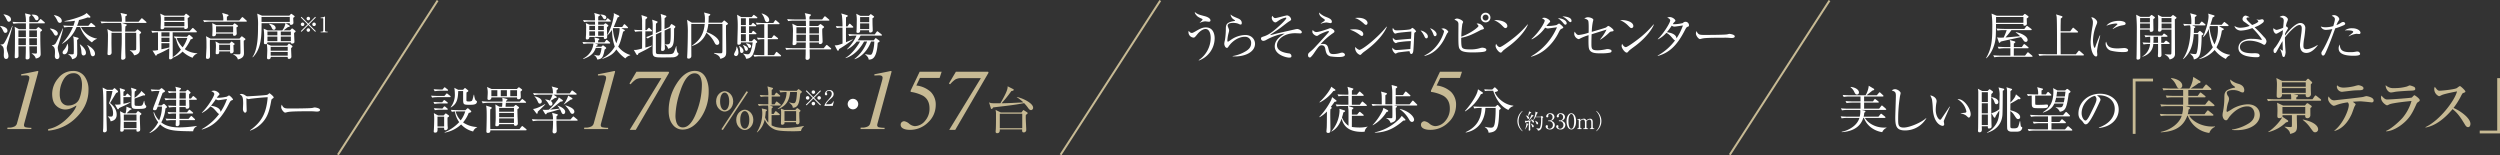 <svg xmlns="http://www.w3.org/2000/svg" width="1472.401" height="91.45" viewBox="0 0 1472.401 91.45">
  <rect x="0" y="0" width="1472.401" height="91.45" fill="#333333" stroke="none"/>
  <g id="グループ_456" data-name="グループ 456" transform="translate(-103.669 -1298.023)">
    <line id="線_30" data-name="線 30" x1="58.727" y2="90.808" transform="translate(302.686 1298.344)" fill="none" stroke="#c7ba94" stroke-width="1.183"/>
    <line id="線_31" data-name="線 31" x1="58.727" y2="90.808" transform="translate(728.308 1298.344)" fill="none" stroke="#c7ba94" stroke-width="1.183"/>
    <line id="線_32" data-name="線 32" x1="58.727" y2="90.808" transform="translate(1122.448 1298.344)" fill="none" stroke="#c7ba94" stroke-width="1.183"/>
    <path id="パス_1623" data-name="パス 1623" d="M103.7,202.262c1.37.149,4.348.834,4.348,2.8a1.2,1.2,0,0,1-1.221,1.311c-.715,0-.893-.417-1.489-1.639a7.853,7.853,0,0,0-1.1-1.727,5.669,5.669,0,0,0-.566-.6Zm7.386.03c-.714,3.1-2.233,7.953-3.038,11.021a8.117,8.117,0,0,0-.417,2.025,9.234,9.234,0,0,0,.447,2.234,7.766,7.766,0,0,1,.566,2.5c0,.983-.477,1.668-1.37,1.668-1.37,0-1.37-1.728-1.37-2.2,0-.268.059-1.49.059-1.728,0-2.353-.208-3.514-1.965-4.378v-.209c1.251,0,1.668-.119,2.174-.893,1.43-2.145,3.306-6.642,4.706-10.068Zm-5.212-6.85c.894.148,4.259.774,4.259,2.978a1.259,1.259,0,0,1-1.221,1.4c-.685,0-.864-.328-1.519-1.7a9.132,9.132,0,0,0-1.638-2.5Zm19.986,4.616,1.281-1.429c.149-.149.268-.388.446-.388.209,0,.388.209.537.328l1.668,1.43c.178.178.3.268.3.476,0,.268-.238.3-.446.3h-8.727v3.455h3.991l.864-.864c.178-.178.327-.327.506-.327a.765.765,0,0,1,.476.208l1.371,1.072a.7.7,0,0,1,.3.477c0,.328-.476.626-1.012.983,0,4.289,0,4.617.029,6.4,0,1.072.179,5.778.179,6.731,0,2-1.995,2.443-2.889,2.562-.238-.834-.6-1.7-2.413-2.949l.03-.119c.685.059,2,.179,2.353.179.6,0,.715-.239.715-.864v-3.4h-4.468c.03.983.179,5.3.179,6.2,0,.506,0,1.489-1.519,1.489-.864,0-.864-.566-.864-.834,0-.238.06-1.4.06-1.609.059-1.31.059-1.7.089-5.242h-4.378c0,.834.059,4.974.059,5.659,0,1.341-1.37,1.341-1.578,1.341-.6,0-.656-.328-.656-.775,0-.6.09-3.157.09-3.663.03-2.323.059-10.842.059-10.961a21.417,21.417,0,0,0-.208-3.157l2.561,1.459h4.081v-3.455h-3.842a21.04,21.04,0,0,0-3.485.268l-.6-1.162c2.264.179,4.468.179,4.587.179h3.336a17.372,17.372,0,0,0-.536-5.153l2.651.6c.625.149.685.328.685.536,0,.149-.03.358-.8.894v3.127Zm-6.94,4.885h-4.408v3.9h4.408Zm-.03,8.667c.03-.268.03-3.4.03-4.05h-4.408v4.05Zm2.026-4.765h4.5v-3.9h-4.5Zm0,.715c0,2.8.029,3.1.029,4.05h4.468v-4.05Zm1.459-13.91c2.74-.179,3.991.864,3.991,2.055a1.118,1.118,0,0,1-1.1,1.251c-.6,0-.774-.3-1.34-1.31a6.849,6.849,0,0,0-1.579-1.817Z" transform="translate(0 1111)" fill="#fff"/>
    <path id="パス_1624" data-name="パス 1624" d="M133.1,203.842c2.054.03,4.616,1.34,4.616,2.889,0,.238-.09,1.251-1.1,1.251-.656,0-.8-.268-1.49-1.43a10.513,10.513,0,0,0-2.054-2.561Zm7.713-.09c-.446,2.532-1.072,4.379-2.8,9.859a4.678,4.678,0,0,0-.328,1.609,10.22,10.22,0,0,0,.506,2.621,7.907,7.907,0,0,1,.477,2.264c0,1.548-1.013,1.727-1.37,1.727-.953,0-1.341-.953-1.341-1.7,0-.327.09-1.727.09-2.025,0-1.936,0-3.366-1.787-4.259v-.239a2.452,2.452,0,0,0,2.055-.863c.953-1.311,4.2-8.727,4.319-9Zm-5.361-7.833c2.234.3,4.587,1.519,4.587,3.366a1.065,1.065,0,0,1-1.1,1.191c-.923,0-1.281-.8-1.518-1.34a12.133,12.133,0,0,0-1.967-3.068Zm4.736,16.8a31.724,31.724,0,0,0,6.433-9.8h-1.608a20.152,20.152,0,0,0-3.515.269l-.566-1.162c1.847.149,3.664.179,4.558.179h1.429a29.184,29.184,0,0,0,.894-2.949,31.583,31.583,0,0,1-6.225.387l.059-.179c2.026-.357,10.961-2.531,13.046-4.795l1.817,1.728c.268.268.387.357.387.625,0,.387-.327.417-.476.417a4.6,4.6,0,0,1-1.073-.179,36.393,36.393,0,0,1-5.151,1.549,22.406,22.406,0,0,1-1.133,3.4h6.642l1.162-1.341c.178-.208.3-.357.446-.357.209,0,.3.089.566.3l1.638,1.34a.59.59,0,0,1,.3.477c0,.268-.268.3-.447.3h-8.012a13.022,13.022,0,0,0,9.472,6.851v.119a6.59,6.59,0,0,0-3.007,2.085,18.048,18.048,0,0,1-6.941-9.055H148.77a20.232,20.232,0,0,1-8.489,9.919Zm3.246.03a5.341,5.341,0,0,1,.388,2.263c0,2.353-.894,3.991-2.234,3.991a.982.982,0,0,1-1.043-1.012c0-.655.239-.953,1.132-2a8.937,8.937,0,0,0,1.638-3.246Zm6.077-3.515c.327.089.446.238.446.417,0,.3-.089.357-.893.923.059,1.758.089,6.106.089,7.834,0,1.995-.715,2.978-3.038,3.514-.237-1.191-.745-1.846-2.264-2.919v-.148a15.72,15.72,0,0,0,2.264.178c.567,0,.864-.059.953-.447a22.7,22.7,0,0,0,.09-2.561c0-1.043-.03-5.719-.179-6.463a5.2,5.2,0,0,0-.328-1.132Zm1.28,3.932c1.37.863,3.485,3.038,3.485,4.914a1.419,1.419,0,0,1-1.37,1.609c-1.132,0-1.221-1.1-1.281-1.907a12.991,12.991,0,0,0-.953-4.527Zm4.35.357c1.31.745,4.467,2.651,4.467,5.153a1.35,1.35,0,0,1-1.251,1.489c-1.072,0-1.311-1.281-1.489-2.174a12.612,12.612,0,0,0-1.847-4.379Z" transform="translate(0 1111)" fill="#fff"/>
    <path id="パス_1625" data-name="パス 1625" d="M189.494,200.535H175.465l2.472.8c.179.06.388.179.388.387,0,.239-.209.447-.8.864-.029.477-.089,2.026-.149,3.038h5.957l.864-.923c.239-.238.328-.328.477-.328a.982.982,0,0,1,.536.3l1.191.953c.239.179.388.358.388.536,0,.388-.566.745-.894.983,0,1.4.149,7.655.149,8.936,0,.864,0,2.919-3.366,3.544a5.435,5.435,0,0,0-2.5-2.829v-.209a15.993,15.993,0,0,0,1.966.119c1.013,0,1.608-.119,1.7-.566.089-.476.059-8.1.03-9.8h-6.494c0,3.306,0,9.234.12,12.331,0,.328.089,1.787.089,2.085,0,1.37-1.579,1.46-1.7,1.46a.775.775,0,0,1-.864-.894c0-2.5.3-6.523.328-9.025s.03-3.425,0-5.957h-6.017c0,.953-.029,5.093-.029,5.957,0,.894.089,4.8.089,5.6a1.458,1.458,0,0,1-1.579,1.578c-.685,0-.834-.357-.834-.744,0-.06,0-.268.03-.6.09-1.281.238-6.761.238-9.531a17.934,17.934,0,0,0-.387-4.438l2.949,1.459h5.54c-.03-3.4-.03-3.782-.357-5.093h-8.013a21.135,21.135,0,0,0-3.514.268l-.6-1.162c2,.149,4.021.179,4.587.179h7.953a11.407,11.407,0,0,0-.775-5.182l3.277.714c.268.06.565.149.565.447,0,.209,0,.328-.982.894,0,.506.029,2.68.029,3.127h7.774l1.43-1.668c.208-.268.328-.357.477-.357a.821.821,0,0,1,.536.3l1.906,1.668c.179.149.3.268.3.476,0,.268-.239.3-.447.3" transform="translate(0 1111)" fill="#fff"/>
    <path id="パス_1626" data-name="パス 1626" d="M217.111,221.058a16.854,16.854,0,0,1-5.9-3.664A15.056,15.056,0,0,1,205.4,221c-.089.685-.983.983-1.429.983a.636.636,0,0,1-.715-.655c0-.834.119-4.915.119-5.838a58.6,58.6,0,0,1-7.238,3.6c-.357.655-.387.744-.6.744-.178,0-.268-.149-.387-.357l-1.668-2.681a10.158,10.158,0,0,0,3.247-.3V206.076a17.954,17.954,0,0,0-3.336.268l-.6-1.192c1.519.119,3.038.209,4.587.209h17.961l1.37-1.489c.208-.239.357-.388.536-.388.149,0,.238.09.566.388l1.489,1.4c.089.09.3.3.3.477,0,.3-.3.328-.447.328h-13.79c.029,7.8.029,14.237.029,14.624a20.635,20.635,0,0,0,4.826-4.438,15.668,15.668,0,0,1-2.919-6.731c-.209.029-.358.059-.626.089l-.6-1.162c2.324.179,4.528.179,4.558.179h3.216l.775-.834a.713.713,0,0,1,.476-.268.85.85,0,0,1,.507.268l1.4,1.192a.564.564,0,0,1,.238.476.465.465,0,0,1-.358.447c-.119.059-.8.268-.953.328a28.768,28.768,0,0,1-3.455,5.718,13.617,13.617,0,0,0,7.357,2.413l.06.179a4.792,4.792,0,0,0-2.8,2.5m-2.889-23.412c0,.834.149,4.5.149,5.243,0,1.042-1.043,1.221-1.46,1.221-.774,0-.715-.417-.685-.924H200.461c0,.864-.923,1.073-1.4,1.073-.8,0-.8-.507-.8-.745s.06-1.31.06-1.519c.059-1.042.089-2.055.089-3.247a12.7,12.7,0,0,0-.387-3.693l2.591,1.192h11.5l.8-.924c.119-.119.209-.208.358-.208a.973.973,0,0,1,.476.268l1.311.983a.517.517,0,0,1,.238.357c0,.3-.119.358-1.072.923m-15.489,8.43v2.442h4.736l.03-2.442Zm4.736,3.157h-4.736v2.532h4.736Zm-4.736,3.246v3.575c3.366-.745,3.753-.834,4.677-1.1l.03-2.473Zm13.523-15.518H200.461v2.323h11.795Zm0,3.038H200.461v2.472h11.795Zm-2.085,9.353a24.108,24.108,0,0,0-2.442.119,14.738,14.738,0,0,0,3.514,5.421,19.671,19.671,0,0,0,2.741-5.54Z" transform="translate(0 1111)" fill="#fff"/>
    <path id="パス_1627" data-name="パス 1627" d="M248.6,199.791H227.424a21.144,21.144,0,0,0-3.515.268l-.6-1.192c2.056.179,4.319.209,4.587.209h7.268a10.208,10.208,0,0,0-.655-4.468l3.306,1.013c.149.059.447.178.447.446,0,.388-.775.685-.954.745,0,.357-.029,1.936-.029,2.264h7.327l1.34-1.609c.179-.238.358-.387.477-.387a1.143,1.143,0,0,1,.536.328l1.757,1.578c.209.209.328.328.328.477,0,.268-.268.328-.447.328m-1.37,11.229c-.06,1.161.119,6.225.119,7.267,0,.923,0,2.979-3.634,3.753-.149-1.519-1.876-2.591-2.68-2.949v-.208c1.7.149,3.187.149,3.306.149.953,0,.953-.387.953-1.728,0-.357-.06-5.689-.119-6.85H227.3c-.03,1.1-.03,1.4-.03,1.965,0,1.162.089,6.166.089,7.179,0,.953,0,2.114-1.519,2.114-.625,0-.864-.327-.864-.893,0-.3.3-5.153.3-5.808,0-4.706,0-5.123-.3-6.672l2.651,1.4h17.1l.923-1.013a.64.64,0,0,1,.447-.3,1.035,1.035,0,0,1,.477.238l1.34,1.013c.238.179.3.3.3.417,0,.238-.089.328-.983.924m-4.289-7.864c0,.6.149,3.217.149,3.753a1.384,1.384,0,0,1-1.46,1.192c-.714,0-.774-.477-.685-1.281H230.909c-.03.655-.06,1.578-1.609,1.578-.566,0-.6-.357-.6-.6,0-.179.059-1.043.059-1.221.03-.566.06-1.341.06-2.353,0-1.043-.06-2.651-.149-3.575l2.383,1.162h9.71l.685-.775a.738.738,0,0,1,.417-.238.854.854,0,0,1,.446.209l1.341,1.012a.456.456,0,0,1,.208.358c0,.208-.119.357-.923.774m-1.787,10.455c0,.566.119,3.1.119,3.6a1.334,1.334,0,0,1-1.4,1.251c-.685,0-.685-.358-.685-1.162h-6.434c.06.685.12,1.668-1.28,1.668-.745,0-.775-.417-.775-.715,0-.149.149-3.187.149-3.812a13.117,13.117,0,0,0-.268-3.038l2.383,1.251h5.987l.715-.834c.119-.149.238-.3.387-.3a.8.8,0,0,1,.417.208l1.161.894a.559.559,0,0,1,.239.387c0,.238-.239.358-.715.6m-.179-11.08H230.909V206.1h10.067Zm-1.787,10.842h-6.434v3.217h6.434Z" transform="translate(0 1111)" fill="#fff"/>
    <path id="パス_1628" data-name="パス 1628" d="M276.874,206.4c0,.834.209,4.587.209,5.331,0,.805-1.132.983-1.281.983-.239,0-.864,0-.834-.744H261.177c0,.714-.476,1.072-1.191,1.072-.745,0-.864-.417-.864-.834,0-.477.089-2.591.089-3.038a29.2,29.2,0,0,0-.268-5.272l2.383,1.013h8.608a9.137,9.137,0,0,0,1.847-4.23H257.722c0,7,.03,15.012-5.182,20.1l-.179-.179c3.276-4.616,3.276-13.582,3.276-18.02a34.55,34.55,0,0,0-.476-7.535l2.859,1.221H274.1l.6-.715c.178-.208.357-.387.476-.387a1.044,1.044,0,0,1,.566.268l1.162.864c.179.149.3.268.3.417,0,.238-.179.387-.834.8,0,.476.119,2.651.119,2.919,0,.953-.983,1.221-1.37,1.221-.834,0-.8-.6-.775-.983H271.87l2.174,1.34a.673.673,0,0,1,.3.447c0,.328-.417.417-1.1.507-.238.208-.357.3-1.429,1.072-.06.059-.149.119-1.1.864h3.813l.625-.715c.179-.179.388-.387.566-.387a1.011,1.011,0,0,1,.537.268l1.191.953a.764.764,0,0,1,.328.536c0,.208-.149.387-.894.834m-2.532-9.412h-16.65v2.979h16.65Zm.775,18.347c-.03.775.149,4.17.149,4.855a1.3,1.3,0,0,1-1.37,1.519c-.715,0-.8-.387-.8-.923,0-.03.03-.179.03-.268H263.113a1.222,1.222,0,0,1-1.34,1.43c-.834,0-.834-.685-.834-.983,0-.149.149-3.4.149-4.021a22.929,22.929,0,0,0-.3-4.081l2.472,1.072h9.531l.6-.774c.119-.179.358-.387.477-.387a.89.89,0,0,1,.536.238l1.1.8c.208.149.417.388.417.566,0,.328-.268.536-.8.953m-8.1-9.71h-5.838v2.234h5.838Zm0,2.949h-5.838v2.681h5.838Zm-2.025-3.991c-.715,0-.983-.536-1.341-1.281a5.358,5.358,0,0,0-1.489-2.055l.119-.238c1.787.3,3.723.923,3.723,2.561a1.056,1.056,0,0,1-1.012,1.013m8.131,10.067H263.083v2.264h10.038Zm0,2.979H263.083v2.174h10.038Zm1.847-12h-5.927v2.234h5.927Zm0,2.949h-5.927v2.681h5.927Z" transform="translate(0 1111)" fill="#fff"/>
    <path id="パス_1629" data-name="パス 1629" d="M281.241,205.764l-.4-.4,4.036-4.024-4.036-4.024.4-.4,4.025,4.037,4.024-4.037.4.4-4.037,4.024,4.037,4.024-.4.4-4.024-4.037Zm1.677-4.422a1.037,1.037,0,1,1-1.031-1.031,1.037,1.037,0,0,1,1.031,1.031m3.378-3.378a1.031,1.031,0,1,1-1.03-1.044,1.036,1.036,0,0,1,1.03,1.044m0,6.756a1.031,1.031,0,1,1-1.03-1.03,1.028,1.028,0,0,1,1.03,1.03m3.391-3.378a1.037,1.037,0,1,1-1.043-1.031,1.039,1.039,0,0,1,1.043,1.031" transform="translate(0 1111)" fill="#fff"/>
    <path id="パス_1630" data-name="パス 1630" d="M292.512,205.665h.683c.646,0,.869-.248.869-.758v-6.719c0-.385-.36-.447-.6-.447h-.944v-.386h.224a4.784,4.784,0,0,0,2.024-.521c.087-.05.125-.075.175-.075.111,0,.136.075.136.174v7.974c0,.534.261.758.869.758h.684v.4h-4.124Z" transform="translate(0 1111)" fill="#fff"/>
    <path id="パス_1631" data-name="パス 1631" d="M108.009,262.2l1.682-.025a7.509,7.509,0,0,0,2.646-.729,2.849,2.849,0,0,0,1.36-1.843l6.9-24.927q.174-.618.26-1.051a4,4,0,0,0,.087-.779,1.185,1.185,0,0,0-.569-1.162,4.11,4.11,0,0,0-1.806-.3l-2.423.124v-.767l.643-.1q.691-.123,3.67-.717t4.239-.866l.766-.173.47-.074.3.173q0,.148-.012.3a1.258,1.258,0,0,1-.062.3l-8.236,30.294c-.033.132-.062.263-.087.395a2.211,2.211,0,0,0-.037.4,1.2,1.2,0,0,0,.891,1.286,15.572,15.572,0,0,0,3.437.346v.742H108.009Z" transform="translate(0 1111)" fill="#c7ba94"/>
    <path id="パス_1632" data-name="パス 1632" d="M137.945,233.126a10.818,10.818,0,0,1,8.642-4.308,8.063,8.063,0,0,1,6.826,3.118,12.91,12.91,0,0,1,2.374,8.043q0,9.229-7.221,16.284a26.418,26.418,0,0,1-16.52,7.72v-.939q5.862-1.039,11.277-6.356,4.3-4.2,5.366-7.344l-.172-.124a18.341,18.341,0,0,1-3.092,1.62,9.162,9.162,0,0,1-3.512.68,7.628,7.628,0,0,1-5.057-2.166q-2.46-2.168-2.46-7.093a14.147,14.147,0,0,1,3.549-9.135m9.78,15.054a5.791,5.791,0,0,0,2.646-2.922,20.911,20.911,0,0,0,1.063-3.652,20.481,20.481,0,0,0,.52-4.321,11.528,11.528,0,0,0-.643-4.284,4.363,4.363,0,0,0-4.427-2.848q-3.708,0-5.873,3.814a16.471,16.471,0,0,0-2.164,8.27,10.484,10.484,0,0,0,.668,4.111,4.528,4.528,0,0,0,4.575,2.822,7.59,7.59,0,0,0,3.635-.99" transform="translate(0 1111)" fill="#c7ba94"/>
    <path id="パス_1633" data-name="パス 1633" d="M172.084,241.777c-.745,1.221-3.306,5.451-3.6,5.927,1.876,1.638,3.9,3.574,3.9,6.881,0,3.038-2.294,3.633-3.574,3.9a4.225,4.225,0,0,0-1.579-2.71v-.238a12.527,12.527,0,0,0,1.936.149c.447,0,1.1-.03,1.1-2.056a8.4,8.4,0,0,0-2.413-5.778,40.5,40.5,0,0,0,2.056-7.238h-3.575c-.059,2.234.03,12.153.03,14.178,0,1.191.209,7.268.209,8.638a1.3,1.3,0,0,1-1.43,1.519.736.736,0,0,1-.8-.8c0-.3.119-1.609.119-1.877q.089-4.245.089-8.489c0-7.774,0-12.092-.447-15.19l2.592,1.31H170l.6-.625a.769.769,0,0,1,.506-.328c.149,0,.3.09.536.328l1.311,1.191a.671.671,0,0,1,.238.477c0,.357-.3.536-1.1.834m8.042,2.442h-3.783c0,1.281,0,2.145.03,3.9a38.828,38.828,0,0,0,3.991-.953l.06.238a35.165,35.165,0,0,1-3.485,1.817c-2.443,1.1-2.711,1.221-3.128,1.43-.178.476-.357.744-.625.744a.634.634,0,0,1-.506-.416l-1.341-2.473a4.063,4.063,0,0,0,1.162.149,12.735,12.735,0,0,0,2.115-.208c-.06-6.285-.09-8.012-.477-9.561l2.651.863c.328.12.506.179.506.388,0,.327-.447.625-.923.893,0,.715,0,.894-.03,2.472h1.162l.685-.953c.149-.208.327-.387.476-.387a.762.762,0,0,1,.537.3l1.1.983a.729.729,0,0,1,.268.447c0,.238-.179.327-.447.327M186.083,255a13.807,13.807,0,0,0-.06,1.4c0,1.073.209,5.809.209,6.791,0,.447,0,1.371-1.489,1.371-.745,0-.745-.3-.685-1.371h-7.477c0,.537,0,1.371-1.28,1.371-.8,0-.8-.388-.8-.715,0-.06.149-5.213.149-5.391,0-1.49-.119-4.617-.268-5.957l2.353,1.251h.894a15.738,15.738,0,0,0,.506-3.187,3.3,3.3,0,0,0-.059-.745l2.71,1.072c.268.119.387.238.387.417,0,.209-.327.328-.893.447-.268.238-1.341,1.31-2,2h5.51l.715-.924a.619.619,0,0,1,.477-.327c.179,0,.327.119.625.327l1.043.8a.657.657,0,0,1,.3.477c0,.238-.119.387-.864.894m-2.025-.537h-7.476v3.6h7.476Zm0,4.319h-7.476v3.693h7.476Zm.208-7.6c-3.008,0-3.157-.536-3.157-3.544,0-.864.059-4.558.059-5.332a11.736,11.736,0,0,0-.357-3.634l2.77.864c.179.06.447.208.447.447,0,.208-.149.417-.983.923-.119,1.043-.119,3.068-.119,3.753a17.98,17.98,0,0,0,3.306-2.978,4.6,4.6,0,0,0,.655-1.1l2,1.788a.623.623,0,0,1,.268.506c0,.357-.417.477-1.1.328-.8.3-4.379,1.638-5.123,1.876,0,1.191,0,3.336.029,3.6.09.715.566.715,2.592.715,1.966,0,2.085-.179,2.919-2.979h.178a7.913,7.913,0,0,0,.6,2.473c.417.387.566.536.566.8,0,1.489-2.174,1.489-5.54,1.489" transform="translate(0 1111)" fill="#fff"/>
    <path id="パス_1634" data-name="パス 1634" d="M217.424,264.354c-10.812-.149-15.459-.209-19.48-4.11a13.934,13.934,0,0,1-6.076,5.152l-.179-.178a18.81,18.81,0,0,0,5.153-6.2,14.412,14.412,0,0,1-2.77-5.748l.3-.238a13.362,13.362,0,0,0,3.008,4.884,20.422,20.422,0,0,0,1.668-8.1h-2.5c-.6,1.668-.744,2.114-1.727,2.114-.209,0-1.073-.029-1.073-.685a19.421,19.421,0,0,1,.715-2.114c1.549-3.992,2.77-7.238,3.128-8.549h-1.073a19.688,19.688,0,0,0-3.514.268l-.566-1.191c1.519.119,3.038.208,4.557.208h.536l.775-.625c.268-.209.417-.3.565-.3a1.03,1.03,0,0,1,.507.3l1.161.983a.629.629,0,0,1,.3.536c0,.357-.595.626-1.37.953-.655,1.668-1.042,2.681-2.68,7.387h2.025l.8-.626a1.153,1.153,0,0,1,.566-.3c.209,0,.357.119.566.327l.923.953a.98.98,0,0,1,.358.626c0,.268-.3.447-.924.834a20.544,20.544,0,0,1-2.442,8.191c2.859,2.293,6.7,2.948,10.365,2.948a68.491,68.491,0,0,0,10.485-.863l.059.238a3.666,3.666,0,0,0-2.144,2.919m1.757-18.556h-4.11c.119,3.544.119,3.544.119,3.753,0,.6,0,1.519-1.43,1.519-.8,0-.774-.477-.745-.983h-3.663v3.1h4.468l.893-1.131c.209-.239.328-.388.507-.388s.327.149.565.328l1.341,1.132c.149.149.3.327.3.447,0,.268-.209.327-.447.327h-7.625l.03,3.157h5.3l1.132-1.31c.239-.268.358-.387.507-.387.178,0,.327.119.536.327l1.4,1.311a.712.712,0,0,1,.3.506c0,.179-.178.268-.446.268h-8.727c0,.358.059,2.115,0,2.5a1.394,1.394,0,0,1-1.311,1.073c-.953,0-.953-.537-.953-.864,0-.387.149-2.264.149-2.711h-2.025a21.431,21.431,0,0,0-3.485.268l-.6-1.161c2.323.178,4.527.178,4.587.178H207.3c.029-.8.029-1.548.059-3.157h-.893a20.3,20.3,0,0,0-3.485.268l-.6-1.161c.894.059,2.562.178,5,.178v-3.1h-.6a21.728,21.728,0,0,0-3.514.268l-.6-1.162c2.145.149,4.408.179,4.706.179l.03-3.574h-2.77a20.194,20.194,0,0,0-3.485.268l-.6-1.192c1.519.149,3.038.209,4.557.209h2.294l-.03-3.485h-.715a23.56,23.56,0,0,0-3.514.268l-.566-1.191c2.085.178,4.021.208,4.765.208a5.3,5.3,0,0,0-.447-2.77l2.86.685c.327.09.506.209.506.477,0,.3-.357.536-.834.8v.8H212.9l.745-.655c.208-.179.357-.3.536-.3s.328.149.536.328l.834.8a.867.867,0,0,1,.358.566c0,.238-.239.417-.834.834a15.784,15.784,0,0,0,0,2.621h1.072l.864-1.1c.178-.238.327-.358.476-.358a.96.96,0,0,1,.566.3l1.281,1.1c.149.149.3.3.3.447,0,.179-.149.328-.447.328m-6.106,0h-3.693l-.03,3.574h3.723Zm0-4.2h-3.634l-.059,3.485h3.693Z" transform="translate(0 1111)" fill="#fff"/>
    <path id="パス_1635" data-name="パス 1635" d="M240.127,246.125c-.6.239-.8.417-1.787,2.353-4.587,8.906-9.2,12.987-15.757,14.833l-.089-.208a32.614,32.614,0,0,0,10.246-8.965c-.3-.03-.625-.3-1.162-.894-2.055-2.353-2.353-2.681-3.961-3.574a16.625,16.625,0,0,1-4.974,3.872l-.09-.179c3.753-3.634,7.328-9.769,7.328-10.931,0-.983-1.162-1.43-1.758-1.668a3.21,3.21,0,0,1,1.49-.357c1.7,0,3.306,1.459,3.306,2.085,0,.327-.06.387-.745.982a10.538,10.538,0,0,0-.8,1.1c.208,0,.506.029,1.072.029a22.586,22.586,0,0,0,4.885-.685,6.68,6.68,0,0,1,1.251-.715,6.678,6.678,0,0,1,2.323,2.324c0,.3-.119.327-.774.6m-7.8-.089a2.814,2.814,0,0,1-1.549-.566,46.016,46.016,0,0,1-2.859,3.842c1.668.209,5.48.953,5.659,3.634a33.685,33.685,0,0,0,3.783-7.6c-.8.089-4.349.685-5.034.685" transform="translate(0 1111)" fill="#fff"/>
    <path id="パス_1636" data-name="パス 1636" d="M264.109,245.143c-.566.357-.566.506-.8,1.787-1.043,5.868-2.294,8.906-4.468,11.557a17.649,17.649,0,0,1-7.863,5.48l-.119-.178c7.476-5.243,9.739-10.932,10.484-19.51-3.336.149-6.642.507-9.978.894-.209.03-1.191.238-1.4.238a8.465,8.465,0,0,1-1.191-.506c.029.357.029.625.059,3.008,0,.179.119,3.753.119,4.051,0,1.251-.714,1.429-.923,1.429-.536,0-1.281-.953-1.281-2.084,0-.537.119-2.89.119-3.366,0-4.14-.6-4.5-2.055-5.332a3.016,3.016,0,0,1,1.132-.268,4.761,4.761,0,0,1,2.562,1.132,2.018,2.018,0,0,0,1.191.268c.03,0,10.335-.536,11.348-.893a2.481,2.481,0,0,0,.953-.686c.179-.178.268-.208.387-.208.209,0,2.473,1.817,2.473,2.383,0,.327-.209.447-.745.8" transform="translate(0 1111)" fill="#fff"/>
    <path id="パス_1637" data-name="パス 1637" d="M290.3,252.738c-.268,0-.983-.06-1.042-.06a29.844,29.844,0,0,0-3.366-.119c-9.085,0-11.765.179-13.106.536-.089.03-1.042.268-1.132.268-.774,0-2.382-1.906-2.382-3.276a3.432,3.432,0,0,1,.357-1.43c1.013,2.264,1.936,2.264,5.034,2.264,2.055,0,11.735-.03,13.105-.357.179-.03,1.043-.268,1.221-.268s3.158.327,3.158,1.489c0,.923-1.49.953-1.847.953" transform="translate(0 1111)" fill="#fff"/>
    <path id="パス_1638" data-name="パス 1638" d="M462.581,212.658h-8.549l1.251.387c.268.089.447.208.447.417,0,.268-.179.357-.834.6-.03.149-.059.208-.119.476h3.068l.506-.506a.732.732,0,0,1,.447-.268.98.98,0,0,1,.536.268l1.072.834a.655.655,0,0,1,.3.476c0,.209-.178.358-.893.834-.09.328-.417,2-.536,2.353-.656,2.175-1.1,3.247-3.843,3.575a4.223,4.223,0,0,0-1.817-2.622l.06-.178a8.285,8.285,0,0,0,2.353.417c.625,0,.894-.179,1.191-1.072a13.9,13.9,0,0,0,.715-3.4h-3.395c-.715,1.966-1.758,4.557-7.268,6.523l-.149-.3a10.927,10.927,0,0,0,6.047-8.816h-2.383a18.26,18.26,0,0,0-3.485.268l-.6-1.192c2.353.179,4.051.209,4.557.209h2.83a9.409,9.409,0,0,0-.358-2.86l2.383.6c.3.09.536.209.536.447,0,.208-.268.447-.685.715l-.029,1.1h3.782l.8-1.1c.148-.209.3-.328.446-.328a.954.954,0,0,1,.566.3l1.192,1.072a.659.659,0,0,1,.3.507c0,.178-.208.268-.446.268m.357-12.927h-6.97c.03.3,0,1.579,0,1.817h3.277l.566-.536c.208-.179.327-.268.446-.268a.867.867,0,0,1,.507.238l.893.685a.7.7,0,0,1,.328.477c0,.208-.149.357-.834.863-.03.924.119,5.064.119,5.9,0,.953-.983,1.072-1.221,1.072-.8,0-.774-.506-.745-1.221h-8.518a1.307,1.307,0,0,1-1.37,1.519c-.715,0-.715-.566-.715-.894,0-.268.089-1.519.119-1.757.03-.953.06-2.115.06-3.723a12.608,12.608,0,0,0-.209-3.306l2.145.953h3.306c0-.238-.03-1.728-.03-1.817h-2.949a21.142,21.142,0,0,0-3.485.268l-.6-1.162c2.025.149,4.14.179,4.587.179h2.442c0-2.949-.119-3.366-.447-4.378l2.86.834c.327.089.565.208.565.387,0,.208-.148.447-1.042.923,0,.358-.03,1.936-.03,2.234h4.557l.566-.893c.149-.239.268-.328.417-.328a.939.939,0,0,1,.566.3l1.013.864a.664.664,0,0,1,.3.476c0,.179-.149.3-.477.3m-8.816,2.532h-3.366v2.472h3.366Zm0,3.187h-3.366v2.591h3.366Zm5.182-3.187h-3.336v2.472H459.3Zm0,3.187h-3.336v2.591H459.3Zm.536-7.089c-.565,0-.774-.358-1.31-1.281a2.921,2.921,0,0,0-1.251-1.281v-.238c.506,0,3.485.089,3.485,1.757a1.018,1.018,0,0,1-.924,1.043m12.123,23.054a22,22,0,0,1-5.272-5.272c-1.579,2.323-3.366,3.872-8.131,5.51l-.119-.268a17.565,17.565,0,0,0,7.327-6.94,27.734,27.734,0,0,1-1.579-9.919,26.593,26.593,0,0,1-2.77,3.4l-.089-.179a35.354,35.354,0,0,0,3.9-11.914,5.907,5.907,0,0,0-.12-1.1l2.86,1.37c.357.179.476.328.476.506,0,.239-.178.447-.953.6-.357.8-1.936,4.825-2.353,5.689h5l.834-1.251c.149-.238.3-.387.447-.387a.941.941,0,0,1,.566.328l1.281,1.251a.836.836,0,0,1,.3.506c0,.208-.178.268-.446.268H469.61l1.608.864c.239.119.447.268.447.506s-.327.417-.983.6c-1.519,5.748-1.757,6.731-2.919,8.876a14,14,0,0,0,7.089,4.914v.239a5.189,5.189,0,0,0-2.889,1.817M464.755,203.6l-.119.208a25.046,25.046,0,0,0,2.025,8.7c.775-2,2.085-6.315,1.907-8.906Z" transform="translate(0 1111)" fill="#fff"/>
    <path id="パス_1639" data-name="パス 1639" d="M487.25,205.479h-3.485v9.591c2.413-.715,3.1-.983,3.783-1.221l.119.238a32.012,32.012,0,0,1-4.289,2.532c-1.221.625-2.77,1.4-3.664,1.846-.268.626-.387.953-.744.953-.209,0-.387-.208-.477-.357l-1.549-2.651c1.013.06,1.519.119,4.885-.8,0-1.013.03-5.54.03-6.463v-3.664h-.6a20.21,20.21,0,0,0-3.514.268l-.566-1.191c1.757.149,3.544.208,4.676.208,0-1.489,0-2.978-.03-4.468a16.672,16.672,0,0,0-.387-4.408l3.008,1.013c.149.059.417.179.417.447,0,.357-.6.8-1.012,1.072-.06,2.085-.06,3.1-.09,6.344h.715l.894-.983c.268-.3.357-.387.506-.387.179,0,.357.209.506.328l1.043.983c.149.149.268.268.268.446,0,.3-.268.328-.447.328m13.314,15.25c-.685.119-5.957.119-6.791.119-4.885,0-5.749-.238-5.749-3.485,0-1.161.09-6.284.09-7.327,0-.3-.03-1.638-.03-1.906a15.909,15.909,0,0,0-2.889,1.578l-1.013-.833c1.609-.537,3.455-1.341,3.9-1.549v-5.272a15.1,15.1,0,0,0-.328-3.455l2.77.953c.209.059.447.178.447.417,0,.268-.238.476-.953.983-.03.893-.06,4.765-.06,5.54l3.247-1.46c.03-2.978.03-5.093-.06-7.178a19.821,19.821,0,0,0-.357-2.621l2.859.953c.3.089.507.238.507.447,0,.268-.417.625-1.043,1.1-.059,2.681-.059,3.068-.059,6.463l2.889-1.281.715-1.191c.149-.238.3-.506.506-.506a1.058,1.058,0,0,1,.566.238l1.4.864a.614.614,0,0,1,.3.476c0,.358-.328.656-.745,1.043,0,8.935-.059,10.991-3.544,11.914a3.778,3.778,0,0,0-1.787-2.5V213.1a6.4,6.4,0,0,0,.923.06c2.085,0,2.413-.268,2.413-6.553,0-2.026-.03-2.353-.06-3.217L495.084,205c.029,4.379.059,7.238.089,8.042,0,.388.089,2.145.089,2.5a1.407,1.407,0,0,1-1.519,1.49c-.417,0-.715-.149-.715-.775,0-.327.09-1.846.09-2.144.059-1.907.059-3.038.089-8.281l-3.247,1.46c-.029,1.191,0,10.335.03,10.693a.986.986,0,0,0,.715.834c.387.119,4.647.119,5.213.119,3.067,0,3.991,0,4.616-1.1a25.81,25.81,0,0,0,1.311-3.6h.208a10.539,10.539,0,0,0,.566,3.544c.179.3.685.566.685.864,0,.417-.506,1.7-2.74,2.085" transform="translate(0 1111)" fill="#fff"/>
    <path id="パス_1640" data-name="パス 1640" d="M510.817,201.1c-.06,3.008.03,16.292.03,19a1.516,1.516,0,0,1-1.7,1.43c-.685,0-.774-.417-.774-.8,0-.149.029-.536.029-.714.209-3.187.358-10.217.358-13.225a46.454,46.454,0,0,0-.447-8.1l2.859,1.7h7.6c.029-.387.059-.983.059-1.906a12.365,12.365,0,0,0-.506-4.11l3.246.863c.269.06.417.149.417.417,0,.328-.446.626-.923.805,0,1.34-.03,2.531-.149,3.931h7.893l.924-.953c.148-.179.327-.357.446-.357a1.072,1.072,0,0,1,.536.3l1.341,1.132c.149.119.357.328.357.447,0,.3-.447.6-1.161.983-.06,4.2.119,10.9.119,15.071,0,2.532,0,3.723-3.455,4.677-.388-1.52-1.073-2.145-3.753-3.277l.03-.238c1.221.119,2.978.238,3.484.238,1.341,0,1.43-.089,1.46-1.43,0-.417.059-14.088,0-15.875h-8.28a21.755,21.755,0,0,1-1.043,4.825c3.366,1.072,7.476,3.723,7.476,6.225a1.221,1.221,0,0,1-1.251,1.281c-.834,0-1.132-.536-1.608-1.43a15.865,15.865,0,0,0-4.736-5.689,12.84,12.84,0,0,1-8.459,7.774l-.06-.208c5.809-3.783,7.119-8.429,7.536-12.778Z" transform="translate(0 1111)" fill="#fff"/>
    <path id="パス_1641" data-name="パス 1641" d="M537.124,220.044a1.192,1.192,0,0,1-1.161-1.1,12.417,12.417,0,0,1,.983-2.115,6.729,6.729,0,0,0,.476-2.353h.149a6.642,6.642,0,0,1,1.013,3.515c0,1.28-.685,2.055-1.46,2.055m12.153-22.25h-4.438v3.992h1.221l.625-.894c.12-.179.3-.357.477-.357a1.088,1.088,0,0,1,.536.3l1.043.894a.673.673,0,0,1,.3.447c0,.268-.268.327-.476.327h-3.723v3.962h1.489l.477-.864c.089-.179.238-.417.446-.417a.881.881,0,0,1,.566.3l1.072.923c.149.149.3.268.3.447,0,.268-.238.328-.476.328h-3.872v4.11h1.638l.923-.983c.119-.149.268-.3.387-.3a.739.739,0,0,1,.507.239l.953.893a.917.917,0,0,1,.387.626c0,.268-.3.446-.774.714a25.279,25.279,0,0,1-1.609,6.255,4.525,4.525,0,0,1-4.17,2.889,4.942,4.942,0,0,0-1.7-2.829l.059-.238a11.278,11.278,0,0,0,2.562.446c.923,0,1.4-.625,1.817-1.817A24.031,24.031,0,0,0,546.953,212h-6.91a2.032,2.032,0,0,1-.119.893,1.643,1.643,0,0,1-1.251.477c-.715,0-.715-.447-.715-.983,0-2.74.209-7.148.209-9.889a49.211,49.211,0,0,0-.387-6.82l2.412,1.4h6.2l.774-.953c.179-.208.3-.357.447-.357.178,0,.3.119.536.3l1.281.953a.669.669,0,0,1,.3.476c0,.239-.268.3-.446.3m-8.787,20.433c-.834,0-.953-.923-.983-1.549a6.255,6.255,0,0,0-.566-2.472l.179-.119c.655.3,2.413,1.578,2.413,2.889a1.114,1.114,0,0,1-1.043,1.251m2.442-20.433h-2.889v3.991h2.889Zm0,4.706h-2.889v3.961h2.889Zm0,4.677h-2.889v4.11h2.889Zm.269,9.8c-.566,0-.715-.447-1.1-1.608a5.266,5.266,0,0,0-.834-1.7l.06-.149c.626.179,2.83.893,2.83,2.323a1.049,1.049,0,0,1-.953,1.132m1.936-1.7c-.507,0-.686-.447-1.073-1.281a5.557,5.557,0,0,0-1.012-1.251l.089-.178c1.489.089,2.889.625,2.889,1.638a1,1,0,0,1-.893,1.072m18.109,4.915H551.481a20.5,20.5,0,0,0-3.485.268l-.6-1.192c1.519.149,3.038.209,4.587.209H553.8V210.1a21.359,21.359,0,0,0-3.723.268l-.6-1.162c1.668.119,2.383.149,4.319.179v-8.1h-.864a20.6,20.6,0,0,0-3.514.268l-.6-1.191c1.519.149,3.068.208,4.587.208h5.719l.834-1.28c.148-.239.3-.417.446-.417s.3.089.566.327l1.519,1.311c.149.149.3.268.3.447,0,.327-.3.327-.447.327h-6.493v8.1h2.323l.894-1.221c.179-.239.268-.388.447-.388s.3.119.566.328l1.549,1.221c.089.09.3.268.3.447,0,.328-.3.328-.476.328h-5.6v9.382h3.723l1.013-1.519c.149-.238.268-.387.447-.387.208,0,.357.149.536.3l1.817,1.548a.64.64,0,0,1,.3.447c0,.328-.3.328-.447.328m-7.774-20.135c-.923,0-1.191-.8-1.549-1.906a7.584,7.584,0,0,0-1.7-3.1l.09-.119c2.055.506,4.378,2,4.378,3.753a1.217,1.217,0,0,1-1.221,1.37" transform="translate(0 1111)" fill="#fff"/>
    <path id="パス_1642" data-name="パス 1642" d="M592.769,216.112H580.5c.029,1.073.089,3.813.089,4.885a1.448,1.448,0,0,1-1.488,1.281.906.906,0,0,1-1.013-.953c0-.387.088-2.026.088-2.353,0-1.46,0-1.638.03-2.86h-7.953a20.627,20.627,0,0,0-3.484.269l-.6-1.192c1.846.149,3.662.209,4.557.209H578.2l.06-3.366h-5.511c.06.6.091.774-.177,1.042a1.921,1.921,0,0,1-1.342.537c-.566,0-.773-.239-.773-.745,0-.328.118-1.7.118-2,.06-1.489.089-2.889.089-4.319a22.5,22.5,0,0,0-.357-5.569l2.8,1.37h5.242c0-.477-.061-2.711-.061-3.157h-6.939a20.588,20.588,0,0,0-3.484.268l-.6-1.192c2.025.179,4.17.209,4.558.209h6.433a10.4,10.4,0,0,0-.6-3.723l3.038.655c.3.059.566.208.566.447,0,.208-.06.3-.268.476a3.3,3.3,0,0,0-.566.536c-.029.239-.029,1.281-.029,1.609h7.505l1.133-1.49c.207-.268.3-.357.475-.357a.959.959,0,0,1,.567.3l1.786,1.519a.706.706,0,0,1,.3.447c0,.238-.268.3-.446.3H580.409l-.031,3.157H585.5l.775-.745c.328-.3.448-.417.6-.417a1.33,1.33,0,0,1,.595.328l1.221.953c.149.119.328.3.328.476,0,.239-.179.388-1.042.954-.03.565-.06,1.191-.03,2.144,0,.864.208,4.736.208,5.51a1.415,1.415,0,0,1-1.4,1.43c-.835,0-.8-.417-.8-.953h-5.51l.06,3.366h8.31l1.281-1.549c.208-.238.328-.358.476-.358a.99.99,0,0,1,.537.3l1.816,1.549a.76.76,0,0,1,.3.477c0,.208-.179.3-.447.3m-14.415-13.045h-5.63v3.664h5.63Zm-5.63,4.378.029,3.872h5.511l.059-3.872Zm13.255-4.378h-5.6v3.664h5.6Zm0,4.378h-5.6l.06,3.872h5.541Z" transform="translate(0 1111)" fill="#fff"/>
    <path id="パス_1643" data-name="パス 1643" d="M605.792,203.3H601.92c-.029,2.77,0,5.719,0,8.578,2.622-1.072,3.187-1.34,3.843-1.668l.119.209a75.9,75.9,0,0,1-8.042,5.51c-.179.744-.328.983-.626.983-.238,0-.446-.358-.536-.507l-1.4-2.68c1.7,0,2-.119,4.617-1.043,0-2.74-.03-6.791-.03-9.382a21.32,21.32,0,0,0-3.365.268l-.566-1.191c1.1.089,2.025.149,3.931.208a60.706,60.706,0,0,0-.327-6.344,9.807,9.807,0,0,0-.417-1.311l3.187.953c.357.12.655.179.655.507,0,.387-.566.625-1.013.8-.03.834-.03,4.617-.03,5.391h.894l.834-1.221c.089-.149.268-.387.417-.387a.944.944,0,0,1,.566.327l1.31,1.222c.239.208.3.327.3.446,0,.3-.268.328-.447.328m16.859,4.706H610.5a14.647,14.647,0,0,1-1.7,2.77h9.5l.745-.983c.119-.179.268-.328.387-.328.149,0,.358.179.506.3l1.49,1.1a.54.54,0,0,1,.3.417c0,.447-.686.715-1.1.894-.625,9.352-3.127,9.889-5.331,9.978-.089-.864-.447-1.757-2.025-3.038l.029-.238a13.529,13.529,0,0,0,2.889.417c.686,0,1.132-.209,1.728-2.532a23.847,23.847,0,0,0,.685-5.272h-1.936c-1.847,5.212-5.748,9.144-9.621,10.4l-.119-.149a22.939,22.939,0,0,0,7.417-10.246h-1.787c-2.383,4.438-6.225,8.369-10.812,9.769l-.09-.178c3.9-2.175,7.566-7.655,8.519-9.591h-1.936a16.837,16.837,0,0,1-5.6,4.646l-.149-.149a25.546,25.546,0,0,0,5.63-7.982H607.4a21.245,21.245,0,0,0-3.515.268l-.595-1.191c1.876.149,3.723.208,4.586.208h10.991l1.072-1.489c.12-.149.3-.358.447-.358s.268.09.536.3l1.877,1.49a.64.64,0,0,1,.3.446c0,.3-.268.328-.447.328m-5.123-10.246c0,2.532.03,3.544.059,4.587.03.417.09,2.293.09,2.68,0,.983-1.1,1.162-1.43,1.162-.774,0-.745-.6-.685-1.34h-5.3c0,.6.03,1.549-1.37,1.549-.8,0-.8-.477-.8-.685,0-.149.06-.566.06-.656.059-1.34.119-4.229.119-5.6a19.77,19.77,0,0,0-.3-4.349l2.442,1.251h5.034l.685-.745c.149-.178.238-.268.357-.268a.9.9,0,0,1,.417.209l1.251.923c.149.089.328.238.328.417,0,.3-.477.6-.953.864m-1.936-.685h-5.361v3.008h5.361Zm0,3.723h-5.361v3.336h5.361Z" transform="translate(0 1111)" fill="#fff"/>
    <path id="パス_1644" data-name="パス 1644" d="M368.626,244.249h-7a21.04,21.04,0,0,0-3.485.268l-.6-1.161c1.965.149,4.021.179,4.587.179h3.276l.983-1.132c.208-.268.327-.328.447-.328.178,0,.3.089.566.3l1.37,1.1a.658.658,0,0,1,.3.477c0,.208-.179.3-.447.3m-1.668,3.724h-3.932a20.606,20.606,0,0,0-3.485.268l-.595-1.192c2.025.179,4.14.209,4.557.209h.6l.745-.953c.209-.269.3-.358.477-.358.149,0,.3.089.565.3l1.222.953a.638.638,0,0,1,.3.477c0,.178-.179.3-.447.3m.178-7.506h-3.961a21.15,21.15,0,0,0-3.515.268l-.6-1.192c1.995.179,4.08.209,4.587.209h.655l.8-.983c.179-.238.3-.328.417-.328a.945.945,0,0,1,.566.3l1.191.953a.732.732,0,0,1,.3.447c0,.268-.178.328-.447.328m.09,15.786c0,.566.03,3.425.059,4.736.03.238.12,1.221.12,1.429a1.37,1.37,0,0,1-1.4,1.281c-.8,0-.775-.655-.775-1.489h-3.872c.06,1.757.119,2.919-1.4,2.919-.685,0-.834-.387-.834-.745a6.264,6.264,0,0,1,.06-.715c.119-1.4.208-5.391.208-5.927a22.628,22.628,0,0,0-.208-4.11l2.472,1.37h3.336l.715-.8c.238-.268.387-.358.506-.358s.268.06.6.3l1.1.8c.149.119.268.239.268.387,0,.358-.328.566-.953.924m-.268-4.617h-3.694a19.738,19.738,0,0,0-3.484.268l-.6-1.191c1.847.149,3.693.208,4.557.208h.536l.715-.923c.179-.238.328-.328.477-.328a.837.837,0,0,1,.536.268l1.1.924a.715.715,0,0,1,.3.476c0,.209-.179.3-.447.3m-1.7,4.081h-3.932v5.778h3.932Zm17.067,8.727a14.035,14.035,0,0,1-7.059-4.14,19,19,0,0,1-9.74,4.825v-.209a25.117,25.117,0,0,0,8.608-5.987,14,14,0,0,1-2.532-6.284,11.633,11.633,0,0,0-1.817.238l-.566-1.191c2,.178,4.051.208,4.558.208H377.8l.834-.834a.763.763,0,0,1,.536-.3c.149,0,.268.06.536.3l1.191,1.072a.883.883,0,0,1,.328.537c0,.357-.209.506-1.519.863a19.1,19.1,0,0,1-3.306,5.57,15.666,15.666,0,0,0,8.28,2.711V262a4.4,4.4,0,0,0-2.353,2.443m-2.2-15.7c-3.694,0-3.694-.209-3.694-3.783v-4.051a1.058,1.058,0,0,0-.029-.268h-2.86c-.149,5.213-.983,7.655-4.319,9.681l-.148-.149a11.9,11.9,0,0,0,2.472-7.893,22.433,22.433,0,0,0-.3-3.545l2.293,1.192h2.86l.625-.686c.209-.238.358-.357.506-.357a.939.939,0,0,1,.507.268l1.161.953a.713.713,0,0,1,.3.477c0,.238-.208.417-1.072.893-.03,1.132-.06,3.247-.06,4.468,0,.655.179.834,1.251.834a3.722,3.722,0,0,0,1.847-.3c.447-.357.566-.893,1.221-3.663l.179-.03c.149.983.506,3.1,1.132,3.455.506.3.566.417.566.625,0,1.877-2.443,1.877-4.438,1.877m-6.821,3.872c-.387,0-.923,0-1.281.03A11.74,11.74,0,0,0,375,257.921a16.166,16.166,0,0,0,2.68-5.3Z" transform="translate(0 1111)" fill="#fff"/>
    <path id="パス_1645" data-name="パス 1645" d="M413.072,247.585H401.6c-.059.745-.148,1.519-.178,2.293h4.765l.775-.774a.76.76,0,0,1,.447-.268.951.951,0,0,1,.506.238l1.162.864a.715.715,0,0,1,.3.477c0,.3-.446.655-.982.953,0,1.459.059,3.1.089,4.319.03.655.179,3.514.179,4.11a1.308,1.308,0,0,1-1.43,1.31c-.834,0-.834-.417-.834-.982h-8.727c.03,1.25-1.221,1.25-1.4,1.25-.774,0-.864-.387-.864-.714a1.959,1.959,0,0,1,.03-.447,47.878,47.878,0,0,0,.179-5c0-2.055-.03-4.647-.179-6.672l2.323,1.34h1.609c.089-.8.178-2.174.178-2.293h-8.071a18.386,18.386,0,0,0-3.515.268l-.6-1.191c2.026.178,4.14.208,4.587.208h7.655a8.1,8.1,0,0,0-.119-2.234c.476.09,2.531.626,2.531.626.3.059.507.178.507.417s-.328.446-.8.715a2.538,2.538,0,0,0-.03.476h8.072l1.012-1.132c.209-.208.328-.387.477-.387s.3.119.536.3l1.4,1.162c.119.089.328.3.328.446,0,.268-.269.328-.447.328m.268,16.173H392.46c0,.656,0,1.549-1.429,1.549-.894,0-.894-.625-.894-.983,0-.3.06-1.578.06-1.846.059-2.413.119-4.826.119-7.238,0-4.14-.119-4.885-.358-6.017l2.86.864a.508.508,0,0,1,.447.476c0,.358-.358.566-.834.864-.06,1.37-.06,2.77-.06,4.17,0,.953,0,1.311.03,4.676,0,.388.03,2.383.059,2.77h17.157l1.132-1.4c.208-.239.327-.388.476-.388.179,0,.268.09.536.3l1.758,1.43c.119.119.3.268.3.476,0,.269-.268.3-.476.3m-3.068-22.845c0,.536.119,2.8.119,3.276,0,.864-.566,1.281-1.43,1.281-.655,0-.774-.238-.774-1.072h-15.1a1.408,1.408,0,0,1-1.549,1.489.733.733,0,0,1-.774-.744c0-.477.149-2.622.149-3.068a12.3,12.3,0,0,0-.417-3.843l2.68,1.192H408.1l.744-.745a.712.712,0,0,1,.417-.238,1.079,1.079,0,0,1,.6.3l1.132.864a.487.487,0,0,1,.208.357c0,.208-.119.357-.923.953m-13.7-.774h-3.515v3.544h3.515Zm9.8,10.454h-8.727v2.234h8.727Zm0,2.949h-8.727v2.5h8.727Zm0,3.217h-8.727v2.651h8.727Zm-4.17-16.62h-3.6v3.544h3.6Zm5.987,0H404.2v3.544h3.991Z" transform="translate(0 1111)" fill="#fff"/>
    <path id="パス_1646" data-name="パス 1646" d="M439.647,257.384l1.221-1.37c.149-.149.3-.387.476-.387.239,0,.387.178.566.327l1.668,1.37a.638.638,0,0,1,.3.477c0,.268-.238.3-.447.3H431.4c0,.715,0,1.4.03,2.055,0,.625.119,3.4.119,3.961a1.4,1.4,0,0,1-1.46,1.49,1,1,0,0,1-.982-1.043c0-.328.148-1.817.178-2.115.06-1.28.119-2.531.119-4.348H421a18.3,18.3,0,0,0-3.485.3l-.6-1.192c1.847.149,3.664.179,4.558.179h7.893a11.14,11.14,0,0,0-.566-3.932l2.889.775c.268.059.506.208.506.417,0,.268-.357.536-.774.863,0,.3,0,1.609-.03,1.877Zm-14.833-8.936a14.44,14.44,0,0,1-1.013,1.1c-.536.536-2.919,2.8-3.4,3.247-.059.715-.119,1.221-.476,1.221-.179,0-.268-.089-.507-.417l-1.816-2.383c2.174-.149,5.986-2.234,7.088-2.919Zm14.416-6.4.923-1.31c.119-.179.268-.417.506-.417s.387.179.566.3l1.757,1.37c.149.119.328.238.328.476,0,.269-.268.3-.476.3H429.668l1.639,1.1a.485.485,0,0,1,.268.417c0,.417-.656.417-1.043.417-.387.3-2.2,1.549-2.561,1.787a1.764,1.764,0,0,1,1.072,1.609,1.083,1.083,0,0,1-1.072,1.191c-.626,0-.8-.357-1.311-1.28a8.675,8.675,0,0,0-1.936-2.324l.06-.089a8.588,8.588,0,0,1,2.71.655,15.828,15.828,0,0,0,1.579-3.485h-7.327a20.822,20.822,0,0,0-3.515.268l-.6-1.191c2.055.179,4.2.208,4.587.208h7.119c-.03-2.233-.238-3.127-.775-4.11l3.366.894a.5.5,0,0,1,.417.417c0,.3-.327.506-.864.893-.029.626-.029,1.251-.029,1.906Zm-20.731,1.7c1.787.358,4.259,1.281,4.259,3.068a1.163,1.163,0,0,1-1.132,1.221c-.655,0-.744-.178-1.459-1.668a7.618,7.618,0,0,0-1.728-2.5Zm13.523,5.451c1.34.387,4.527,1.817,4.527,3.634,0,.863-.536,1.4-1.043,1.4-.8,0-1.072-.805-1.489-1.787-.238-.537-.417-.864-.536-1.1-3.217,1.013-5.987,1.758-7.685,2.205-.178.417-.3.8-.685.8-.208,0-.357-.179-.476-.358l-1.43-2.353c.477.03.894.09,1.579.09.983,0,1.7-.06,2.2-.09a49.665,49.665,0,0,0,5.242-5.957,6.02,6.02,0,0,0,.536-1.34l2.174,1.549a.566.566,0,0,1,.239.447c0,.476-.894.506-1.341.536-.327.238-.6.476-3.157,2.531a31.089,31.089,0,0,1-3.068,2.205c1.46-.12,1.877-.179,5.659-.6a6.309,6.309,0,0,0-1.34-1.7Zm8.488-4.5a.606.606,0,0,1,.328.507.451.451,0,0,1-.3.357c-.119.03-.476.089-.715.119-.655.447-3.425,2.5-4.051,2.86l-.119-.06a16.679,16.679,0,0,0,2.681-5.153Zm-3.842,4.349c1.221.357,5.272,1.638,5.272,3.664a1.246,1.246,0,0,1-1.1,1.37c-.834,0-1.132-.566-1.728-1.7a14.95,14.95,0,0,0-2.531-3.157Z" transform="translate(0 1111)" fill="#fff"/>
    <path id="パス_1647" data-name="パス 1647" d="M447.7,262.2l1.682-.025a7.509,7.509,0,0,0,2.646-.729,2.849,2.849,0,0,0,1.36-1.843l6.9-24.927q.174-.618.26-1.051a4,4,0,0,0,.087-.779,1.185,1.185,0,0,0-.569-1.162,4.11,4.11,0,0,0-1.806-.3l-2.423.124v-.767l.643-.1q.692-.123,3.67-.717t4.239-.866l.766-.173.47-.074.3.173q0,.148-.012.3a1.257,1.257,0,0,1-.062.3l-8.236,30.294c-.033.132-.062.263-.087.395a2.213,2.213,0,0,0-.037.4,1.2,1.2,0,0,0,.891,1.286,15.573,15.573,0,0,0,3.437.346v.742H447.7Z" transform="translate(0 1111)" fill="#c7ba94"/>
    <path id="パス_1648" data-name="パス 1648" d="M478.119,263.513h-3.561l18.572-30.344-.05-.123H481.828a7.016,7.016,0,0,0-3.623.742,16.391,16.391,0,0,0-3.128,2.893l-.692-.47,4.1-6.924h18.992l.272.519Z" transform="translate(0 1111)" fill="#c7ba94"/>
    <path id="パス_1649" data-name="パス 1649" d="M519.69,233.491a17.754,17.754,0,0,1,1.36,7.2,27.232,27.232,0,0,1-4.773,15.926q-4.7,6.726-10.609,6.726a7.226,7.226,0,0,1-5.811-2.93q-2.375-2.931-2.374-8.1a29.306,29.306,0,0,1,4.674-16q4.8-7.544,10.683-7.543,4.747,0,6.85,4.723m-5.643,19.166a43.991,43.991,0,0,0,3-15.382,12.732,12.732,0,0,0-.545-4.1q-.99-2.967-3.74-2.968-5.077,0-8.595,10.931a47.484,47.484,0,0,0-2.675,13.923,12.214,12.214,0,0,0,.545,3.932q1.039,3.066,3.814,3.066,4.731,0,8.2-9.4" transform="translate(0 1111)" fill="#c7ba94"/>
    <path id="パス_1650" data-name="パス 1650" d="M535.49,246.751c0,3.992-3.068,5.987-5.034,5.987s-5.034-2-5.034-5.987,3.039-6.016,5.034-6.016c2.026,0,5.034,2.055,5.034,6.016m-7.714,0c0,3.247,1.191,5.183,2.68,5.183,1.46,0,2.681-1.906,2.681-5.183,0-3.246-1.192-5.212-2.681-5.212-1.459,0-2.68,1.906-2.68,5.212m1.608,16.859-.834-.477,14.833-22.4.834.506Zm17.96-5.987c0,3.991-3.068,5.987-5.033,5.987s-5.034-2-5.034-5.987c0-3.961,3.038-5.987,5.034-5.987,2.025,0,5.033,2.026,5.033,5.987m-7.714,0c0,3.247,1.191,5.183,2.681,5.183,1.459,0,2.68-1.907,2.68-5.183,0-3.247-1.191-5.183-2.68-5.183-1.46,0-2.681,1.877-2.681,5.183" transform="translate(0 1111)" fill="#c7ba94"/>
    <path id="パス_1651" data-name="パス 1651" d="M575.438,264.145c-1.787.179-4.08.179-4.527.179-8.846,0-10.335-.655-11.974-1.519a11.261,11.261,0,0,1-4.884-5.451,13.189,13.189,0,0,1-4.468,7.625l-.179-.089a21.139,21.139,0,0,0,3.217-11.08,12.276,12.276,0,0,0-.328-2.919l2.443.536c.357.09.6.239.6.566,0,.209-.059.268-.685.685a29.668,29.668,0,0,1-.387,3.515,9.54,9.54,0,0,0,1.906,3.038c.03-7.446.03-8.28-.148-10.067h-1.877a21.135,21.135,0,0,0-3.515.268l-.6-1.192c1.846.149,3.693.209,4.587.209h1.548v-4.587h-.923a18.4,18.4,0,0,0-3.515.268l-.6-1.192c1.7.149,3.485.209,5.033.209a19.664,19.664,0,0,0-.506-5.242l2.711.774c.327.09.565.149.565.447a.714.714,0,0,1-.3.536,2.432,2.432,0,0,0-.477.387v3.1h1.549l.774-1.162c.119-.178.3-.387.447-.387a1.026,1.026,0,0,1,.566.328l1.4,1.161c.208.149.3.268.3.447,0,.268-.239.328-.447.328h-4.587v4.587h1.757l.715-1.251a.717.717,0,0,1,.477-.387c.149,0,.3.148.536.327l1.579,1.251a.642.642,0,0,1,.3.447c0,.3-.268.328-.476.328h-5.987l1.221.446c.447.149.536.209.536.447,0,.3-.178.417-.506.685l-.208.209v3.157h1.25l.775-1.221c.149-.209.238-.417.447-.417.149,0,.3.149.536.327l1.519,1.251c.089.09.3.209.3.447,0,.268-.239.328-.447.328H558.1v5.987c2.531,1.548,6.1,1.548,7.446,1.548a55.639,55.639,0,0,0,11.527-1.161l.059.238a4.207,4.207,0,0,0-1.7,2.71m-.446-21.951c-.477,4.5-.864,8.31-4.409,8.28-.089-1.013-.178-1.37-2.084-3.008l.119-.209a7.527,7.527,0,0,0,2.5.566c1.429,0,1.638-2.383,1.906-5.57a6.027,6.027,0,0,0,0-1.042h-3.991c-.536,6.7-4.021,8.876-7.208,10.1l-.119-.238a11.572,11.572,0,0,0,5.212-9.859,21.224,21.224,0,0,0-3.634.268l-.6-1.191c2.085.178,4.349.208,4.587.208h5.63l.6-.625c.149-.179.328-.358.417-.358a1.052,1.052,0,0,1,.566.268l1.222.953a.55.55,0,0,1,.238.417c0,.209-.09.3-.953,1.043m-.566,10.931c0,.983,0,2.115.059,3.574.03.328.09,1.728.09,2,0,1.4-.894,1.549-1.192,1.549a.878.878,0,0,1-.923-.8c0-.089.03-.208.06-.476H565.7c.03.655.03.745-.119.953a1.563,1.563,0,0,1-1.162.566.711.711,0,0,1-.8-.774c0-.775.089-4.647.089-5.511a18.673,18.673,0,0,0-.179-3.246l2.085.8h6.464l.655-.715c.209-.208.328-.357.477-.357a1.336,1.336,0,0,1,.595.327l.924.715c.208.149.387.268.387.536,0,.239-.09.3-.685.864m-1.877-.655H565.7v5.778h6.851Z" transform="translate(0 1111)" fill="#c7ba94"/>
    <path id="パス_1652" data-name="パス 1652" d="M578.7,249.091l-.4-.4,4.036-4.024-4.036-4.024.4-.4,4.025,4.037,4.024-4.037.4.4-4.037,4.024,4.037,4.024-.4.4-4.024-4.037Zm1.677-4.422a1.037,1.037,0,1,1-1.031-1.031,1.037,1.037,0,0,1,1.031,1.031m3.378-3.378a1.031,1.031,0,1,1-1.03-1.044,1.036,1.036,0,0,1,1.03,1.044m0,6.756a1.031,1.031,0,1,1-1.03-1.03,1.028,1.028,0,0,1,1.03,1.03m3.391-3.378a1.037,1.037,0,1,1-1.043-1.031,1.039,1.039,0,0,1,1.043,1.031" transform="translate(0 1111)" fill="#fff"/>
    <path id="パス_1653" data-name="パス 1653" d="M594.135,249.389h-4.881v-.335a8.4,8.4,0,0,1,1.826-2.783c1.826-2.111,2.447-2.819,2.447-4.061a1.6,1.6,0,0,0-1.652-1.7c-.87,0-1.391.522-1.391.969a.687.687,0,0,0,.124.385,1.07,1.07,0,0,1,.26.621.689.689,0,0,1-.67.7.784.784,0,0,1-.708-.87,2.484,2.484,0,0,1,2.67-2.223,2.267,2.267,0,0,1,2.484,2.31c0,1.255-.72,1.938-1.838,2.894a10.8,10.8,0,0,0-2.683,3.118h1.714c1.739,0,2.149-.671,2.522-1.7l.372.137Z" transform="translate(0 1111)" fill="#fff"/>
    <path id="パス_1654" data-name="パス 1654" d="M606.027,251.426a3.1,3.1,0,1,1,3.1-3.1,3.107,3.107,0,0,1-3.1,3.1" transform="translate(0 1111)" fill="#fff"/>
    <path id="パス_1655" data-name="パス 1655" d="M610.53,262.2l1.682-.025a7.508,7.508,0,0,0,2.646-.729,2.849,2.849,0,0,0,1.36-1.843l6.9-24.927q.174-.618.26-1.051a3.991,3.991,0,0,0,.087-.779,1.185,1.185,0,0,0-.569-1.162,4.11,4.11,0,0,0-1.806-.3l-2.423.124v-.767l.643-.1q.691-.123,3.67-.717t4.239-.866l.766-.173.47-.074.3.173q0,.148-.012.3a1.257,1.257,0,0,1-.062.3l-8.236,30.294c-.033.132-.062.263-.087.395a2.213,2.213,0,0,0-.037.4,1.2,1.2,0,0,0,.891,1.286,15.573,15.573,0,0,0,3.437.346v.742H610.53Z" transform="translate(0 1111)" fill="#c7ba94"/>
    <path id="パス_1656" data-name="パス 1656" d="M636.447,263.068q-2.325-.766-2.325-2.572a1.882,1.882,0,0,1,.656-1.533,2.176,2.176,0,0,1,1.421-.544,5.835,5.835,0,0,1,2.918,1.447,5.918,5.918,0,0,0,3.314,1.446,7.956,7.956,0,0,0,5.973-3,10.8,10.8,0,0,0,2.708-7.506q0-5-3.759-7.345a22.653,22.653,0,0,0-7.345-2.324v-.767l5.292-11.079h12.959l-1.188,3.635h-11.6l-2.125,4.452a15.2,15.2,0,0,1,8.465,3.746,10.58,10.58,0,0,1,2.964,7.951,13.866,13.866,0,0,1-4.452,9.991,14.96,14.96,0,0,1-10.98,4.426,9.592,9.592,0,0,1-2.893-.42" transform="translate(0 1111)" fill="#c7ba94"/>
    <path id="パス_1657" data-name="パス 1657" d="M666.271,263.513h-3.562l18.572-30.344-.049-.123H669.979a7.012,7.012,0,0,0-3.622.742,16.358,16.358,0,0,0-3.129,2.893l-.692-.47,4.1-6.924h18.992l.272.519Z" transform="translate(0 1111)" fill="#c7ba94"/>
    <path id="パス_1658" data-name="パス 1658" d="M710.917,251.874c-.8,0-1.34-.715-1.7-1.221a21.549,21.549,0,0,0-2.383-2.889c-3.247.595-5.3.953-9.323,1.459-1.4.179-7.625.894-8.906,1.072-.476.715-.625.924-.893.924-.238,0-.417-.268-.477-.477l-1.072-3.455a4.283,4.283,0,0,0,1.787.506c.834.09,3.276.06,4.915.06,2.5-4.349,4.438-7.893,4.259-10.008l3.366,1.7a.465.465,0,0,1,.238.387c0,.536-.983.655-1.4.715a74.544,74.544,0,0,1-5.778,7.208c4.17-.089,5.48-.149,12.837-.536a24.14,24.14,0,0,0-3.842-3.038v-.149c3.574.715,9.591,3.693,9.591,6.314a1.352,1.352,0,0,1-1.222,1.43m-3.067,2.83c-.03.417-.06.893-.06,1.638,0,1.132.3,6.195.3,7.118a1.445,1.445,0,0,1-1.519,1.549c-1.013,0-.953-.953-.864-1.787h-13.2c.03.685.09,2.234-1.519,2.234a.826.826,0,0,1-.923-.923c0-.3.119-1.549.119-1.817.089-2.175.089-4.766.089-8.221a9.23,9.23,0,0,0-.268-2.77l3.128,1.549h12.122l.834-1.132c.06-.089.209-.268.358-.268a.843.843,0,0,1,.417.179l1.787,1.161a.71.71,0,0,1,.3.447c0,.268-.656.715-1.1,1.043m-2.115-.715H692.51v8.519h13.225Z" transform="translate(0 1111)" fill="#c7ba94"/>
    <path id="パス_1659" data-name="パス 1659" d="M809.789,222.635l-.149-.178a16,16,0,0,0,7.09-13.106c0-1.936-.567-5.242-3.039-5.242-1.668,0-3.6,1.519-4.855,3.1-1.221,1.519-1.579,1.966-2.2,1.966a3.209,3.209,0,0,1-3.008-3.187,3.73,3.73,0,0,1,.119-.8c.6.715,1.042,1.222,1.846,1.222.388,0,.566,0,2.473-1.1,2.621-1.519,3.961-2.144,5.837-2.144,4.438,0,5.153,4.259,5.153,6.434a14.033,14.033,0,0,1-9.263,13.045m5.838-22.815c-.327,0-1.847-.238-2.174-.238a8.616,8.616,0,0,0-3.128.893l-.089-.089c1.608-1.549,1.668-1.608,1.668-1.906,0-.179-.149-.3-.477-.447-1.787-.834-2.5-1.132-3.455-2.413a2.106,2.106,0,0,1-.595-1.549c1.37,1.281,2.412,1.579,5.957,2.5,2.085.566,3.246,1.519,3.246,2.443,0,.685-.476.8-.953.8" transform="translate(0 1111)" fill="#fff"/>
    <path id="パス_1660" data-name="パス 1660" d="M829.662,220.223v-.179a21.535,21.535,0,0,0,7-2.442c2.114-1.132,3.872-2.562,3.872-5.093a3.5,3.5,0,0,0-3.753-3.813c-3.544,0-7.356,2.383-9.739,5.987a.908.908,0,0,1-.745.536c-1.1,0-1.579-1.757-1.579-2.383a9.716,9.716,0,0,1,.387-2.144,45.463,45.463,0,0,0,.537-6.255c0-2.711,0-4.259,5.152-5.064.18-.029.268-.059.268-.208s-.088-.209-.8-.685a4.049,4.049,0,0,1-1.848-2.949c1.281,1.043,1.52,1.132,4.289,2.294.656.268,2.324.953,2.324,2.74,0,.655-.238.923-.626.923a3.112,3.112,0,0,1-1.37-.476,8.894,8.894,0,0,0-3.1-.507c-2.264,0-3.217.715-3.217,1.579,0,.3.059.476.655,1.966a3.5,3.5,0,0,1,.208,1.042,16.9,16.9,0,0,1-.416,1.757,21.157,21.157,0,0,0-.626,4.051c0,.179.03.685.388.685.177,0,2.025-1.34,2.412-1.578a15.581,15.581,0,0,1,7.684-2.383c4.081,0,5.808,2.859,5.808,5.182,0,4.915-6.076,7.834-13.164,7.417" transform="translate(0 1111)" fill="#fff"/>
    <path id="パス_1661" data-name="パス 1661" d="M869.519,206.7c-.477,0-2.562-.119-3.009-.119-6.88,0-10.752,3.932-10.752,7.059,0,3.485,4.17,4.438,6.94,4.825a1.588,1.588,0,0,1,1.579,1.579c0,.447-.15.923-1.28.923-1.61,0-8.549-1.579-8.549-6.642,0-3.693,3.187-5.9,5.838-7.506-2.681.089-7.715,1.906-10.813,3.694a4.266,4.266,0,0,1-1.638.565,1.363,1.363,0,0,1-1.489-1.31c0-.745.3-.864,2.026-1.43,2.918-.983,5.748-3.306,9.144-6.433.834-.745,3.752-3.545,3.752-4.23,0-.208-.178-.3-.357-.3a11.653,11.653,0,0,0-4.409,1.936c-1.161.8-1.28.894-1.7.894-.924,0-2.115-1.281-2.115-2.681a1.736,1.736,0,0,1,.388-1.161c.655.982,1.042,1.31,1.727,1.31.8,0,6.047-1.579,6.97-1.579a2.816,2.816,0,0,1,2.323,2.294c0,.506-.148.6-1.489,1.43-.923.566-4.677,3.574-5.481,4.11-.8.566-5,3.336-5.153,3.485-.029.03-.089.089-.089.149s.06.119.208.119a6.305,6.305,0,0,0,.9-.209c3.425-.953,5.658-1.4,13.373-3.157a7.488,7.488,0,0,1,1.31-.208c1.043,0,2.711,1.012,2.711,1.846,0,.745-.8.745-.864.745" transform="translate(0 1111)" fill="#fff"/>
    <path id="パス_1662" data-name="パス 1662" d="M892.281,220.61a36.939,36.939,0,0,1-5.093-.387c-2.234-.685-2.562-2.234-3.009-4.587-.3-1.519-1.131-1.936-2.114-1.936-1.31,0-1.936.923-4.349,4.408a15.405,15.405,0,0,1-2.055,2.562.79.79,0,0,1-.6.208c-.506,0-1.012-.417-1.012-1.34,0-.983.238-1.192,1.936-2.621,1.042-.864,1.221-1.043,5.867-6.106.715-.8,4.379-4.8,4.438-4.915a.564.564,0,0,0,.09-.238c0-.3-.358-.3-.477-.3-.982,0-4.825,1.787-5.271,2.085-.834.6-1.014.715-1.46.715-.8,0-2.591-1.221-2.591-2.443a3.257,3.257,0,0,1,.267-1.072,2.578,2.578,0,0,0,2.085,1.251c1.728,0,6.4-1.668,6.493-1.7.864-.327,1.639-.6,1.668-.6.567,0,2.5.923,2.5,1.876,0,.536-.209.655-1.043,1.221a39.912,39.912,0,0,0-7.118,6.374,6.949,6.949,0,0,1,1.549-.178c2.383,0,2.771,1.608,3.067,2.859.6,2.562.924,3.128,3.1,3.128a14.972,14.972,0,0,0,3.426-.507,4.96,4.96,0,0,1,1.549-.357c.744,0,1.668.566,1.668,1.281,0,1.221-2.473,1.31-3.515,1.31m-4.915-19.956c-.416,0-2.114-.387-2.472-.387a11.032,11.032,0,0,0-2.8.566,2.866,2.866,0,0,1-.477.119l-.09-.179c.507-.3,1.281-.774,1.729-1.1.505-.357.684-.506.684-.774,0-.388-.238-.536-1.042-1.073-1.877-1.28-2.234-2-2.353-3.455a10.852,10.852,0,0,0,4.08,2.621c1.519.6,3.455,1.311,3.455,2.8a.773.773,0,0,1-.715.864" transform="translate(0 1111)" fill="#fff"/>
    <path id="パス_1663" data-name="パス 1663" d="M905.78,208.19c-.418,0-.686-.208-1.43-.745a19.165,19.165,0,0,0-5.66-2.948,15.538,15.538,0,0,1,2.532-.209c3.605,0,5.361,1.37,5.361,2.83,0,.685-.327,1.072-.8,1.072m2.383-6.523a1.779,1.779,0,0,1-1.073-.625c-2.889-2.621-4.557-3.128-5.422-3.4a12.689,12.689,0,0,1,1.877-.149c3.813,0,5.54,1.7,5.54,3.038,0,.447-.208,1.132-.922,1.132m-.686,15.548a12.536,12.536,0,0,0-2.025,1.728,1.17,1.17,0,0,1-.775.446,4.455,4.455,0,0,1-2.889-4.021,2.915,2.915,0,0,1,.089-.685,5.285,5.285,0,0,0,2.354,1.728c1.906,0,11.228-7.566,16.054-13.7l.178.119c-1.012,2.561-4.437,8.25-12.986,14.386" transform="translate(0 1111)" fill="#fff"/>
    <path id="パス_1664" data-name="パス 1664" d="M936.94,206.164c-.3.179-.3.268-.357,1.162-.09,1.578-.329,8.637-.6,10.067-.268,1.281-.834,1.43-1.072,1.43-.686,0-.864-.715-1.1-1.668-2.949.238-6.2.685-6.852.834a13.091,13.091,0,0,1-1.31.625c-.6,0-1.965-1.757-1.965-2.71a2.953,2.953,0,0,1,.178-.864,2.446,2.446,0,0,0,2.175,1.459c1.251,0,6.672-.476,8.28-.625.09-1.549.238-3.723.3-4.647a54.611,54.611,0,0,0-7.685.745c-.209.03-1.013.477-1.191.477a2.86,2.86,0,0,1-1.787-2.562,2.986,2.986,0,0,1,.059-.625c.953,1.221,1.549,1.31,1.995,1.31.269,0,7.328-.655,8.7-.715.119-2.412.149-2.651.179-4.259-1.46.119-6.94.6-8.132.864-.208.03-1.161.357-1.37.357-.625,0-1.548-1.608-1.548-2.323a6.145,6.145,0,0,1,.178-1.072c.923,1.459,1.222,1.459,2.89,1.459.6,0,7.088-.238,7.714-.774.089-.09.446-.417.565-.507a.521.521,0,0,1,.328-.178,5.482,5.482,0,0,1,2.174,2.025c0,.209-.089.268-.744.715" transform="translate(0 1111)" fill="#fff"/>
    <path id="パス_1665" data-name="パス 1665" d="M943.766,209.62c-.655,0-.953-.685-1.28-1.43a13.317,13.317,0,0,0-2.175-3.217c1.966.3,4.319,1.907,4.319,3.545,0,.6-.3,1.1-.864,1.1m12.271-3.009c-.178.209-1.4,2.83-1.668,3.336-4.289,8.072-9.59,9.472-11.675,10.038l-.06-.3c8.936-4.17,11.5-13.7,11.5-14.118,0-.715-1.191-1.4-1.579-1.608a5.229,5.229,0,0,1,1.311-.209,3.851,3.851,0,0,1,2.8,1.936c0,.209-.06.3-.626.923m-7.148,1.728c-.626,0-.715-.268-1.222-1.638a11.6,11.6,0,0,0-1.787-3.068c2.026.6,3.9,2.264,3.9,3.544,0,.626-.329,1.162-.894,1.162" transform="translate(0 1111)" fill="#fff"/>
    <path id="パス_1666" data-name="パス 1666" d="M978.292,217.3c-1.43.566-5.9.6-7.595.6-5.569,0-6.553-1.073-7.06-1.668-.834-.983-1.042-1.639-1.042-7.983,0-1.132.06-7,.031-7.267-.12-.924-.329-1.549-2.354-2.353a2.32,2.32,0,0,1,1.459-.686c1.222,0,3.664,1.132,3.664,2.085a6.485,6.485,0,0,1-.476,1.132,63.87,63.87,0,0,0-.6,7.447c5.123-1.7,10.127-5.57,10.127-6.285a1.515,1.515,0,0,0-.268-.536,10.943,10.943,0,0,0-.834-.834,2.98,2.98,0,0,1,.744-.09,4.117,4.117,0,0,1,3.545,2.89c0,.387-.06.417-1.4.774a4.247,4.247,0,0,0-.863.387c-5.213,2.77-7.745,3.753-11.08,4.349-.031,1.281-.09,4.765.476,5.689.6.923,1.876,1.161,4.7,1.161a18.08,18.08,0,0,0,5.838-.744,5.117,5.117,0,0,1,1.341-.268c.6,0,2.442.238,2.442,1.251a1.136,1.136,0,0,1-.8.953m.357-17.1a2.845,2.845,0,1,1,2.83-2.829,2.828,2.828,0,0,1-2.83,2.829m0-4.557a1.728,1.728,0,1,0,1.7,1.7,1.7,1.7,0,0,0-1.7-1.7" transform="translate(0 1111)" fill="#fff"/>
    <path id="パス_1667" data-name="パス 1667" d="M990.331,203.573c-.507,0-.864-.358-1.817-1.311a14.637,14.637,0,0,0-4.885-3.395c3.574-.239,7.8,1.042,7.8,3.514a1.16,1.16,0,0,1-1.1,1.192m2.591,10.216c-.626.477-3.425,2.5-3.932,3.008-.149.149-.8.894-.953,1.043a.808.808,0,0,1-.507.178c-1.042,0-3.007-2.5-3.007-3.9a3.712,3.712,0,0,1,.3-1.311c.685,1.34,1.549,1.966,2.175,1.966.983,0,5.6-3.425,6.88-4.408a56.8,56.8,0,0,0,9.5-8.995l.15.089c-.715,2.174-4.051,7.3-10.6,12.331" transform="translate(0 1111)" fill="#fff"/>
    <path id="パス_1668" data-name="パス 1668" d="M1005.407,220.223a35.915,35.915,0,0,0,15.25-17.126c-1.192.119-3.217.446-4.468.6-.149.03-.8.119-.953.119a3.806,3.806,0,0,1-1.519-.506,22.025,22.025,0,0,1-7.893,6.91l-.15-.238c4.885-4.468,7.775-9.8,7.775-10.782,0-.3-.06-.536-1.638-1.49a4.857,4.857,0,0,1,1.459-.238c1.192,0,3.365,1.37,3.365,2.145,0,.327-.119.417-.684.953a12.127,12.127,0,0,0-1.46,1.757,24.665,24.665,0,0,0,5.838-.536c.268-.089,1.31-.894,1.579-.894s2.472,1.758,2.472,2.353c0,.239-.089.3-.923.685-.685.328-.953.566-1.609,1.847a30.458,30.458,0,0,1-7.654,10.038,22.492,22.492,0,0,1-8.728,4.616Zm20.969-19.539a.772.772,0,0,1-.775.864c-.357,0-.565-.149-.953-.6a15.245,15.245,0,0,0-3.455-3.276c2.71.238,5.183,1.4,5.183,3.008m2.859-1.4c0,.774-.506.774-.715.774-.328,0-.387-.059-1.668-1.28a10.8,10.8,0,0,0-3.038-2.115c2.294.059,5.421.6,5.421,2.621" transform="translate(0 1111)" fill="#fff"/>
    <path id="パス_1669" data-name="パス 1669" d="M1052.563,205.6a1.693,1.693,0,0,0-1.012.536,32.489,32.489,0,0,1-5.3,4.23l-.178-.149a27.35,27.35,0,0,0,3.782-5.779c-1.042.328-5.957,1.877-6.7,2.115-.327.089-1.787.566-2.084.655-.09,2.383-.119,4.141-.119,5.064,0,3.425,0,4.378,3.633,4.378a25.363,25.363,0,0,0,5-.625,3.426,3.426,0,0,1,.834-.119,5.027,5.027,0,0,1,2.116.536.893.893,0,0,1,.267.655c0,.536-.327.774-.953.953a26.556,26.556,0,0,1-5.3.387c-3.039,0-6.344,0-7.059-2.919-.358-1.37-.269-5.986-.208-7.773a26.83,26.83,0,0,0-5.154,2.055,1.569,1.569,0,0,1-.774.268,3.567,3.567,0,0,1-2.531-2.949,5.155,5.155,0,0,1,.238-1.459c1.1,1.519,1.4,1.965,2.5,1.965a27.649,27.649,0,0,0,5.748-1.34c.029-1.191.149-6.344-.267-7.089-.15-.268-.6-.893-2.294-1.281a4.254,4.254,0,0,1,2.085-.744c1.191,0,3.246.685,3.246,1.519a11.892,11.892,0,0,1-.3,1.281,36,36,0,0,0-.626,5.808c.893-.268,8.042-2.324,8.4-2.562.149-.119.8-.625.953-.744a.667.667,0,0,1,.417-.179c.477,0,3.068,1.876,3.068,2.591,0,.507-.089.536-1.43.715" transform="translate(0 1111)" fill="#fff"/>
    <path id="パス_1670" data-name="パス 1670" d="M1064.542,203.573c-.506,0-.863-.358-1.816-1.311a14.635,14.635,0,0,0-4.885-3.395c3.574-.239,7.8,1.042,7.8,3.514a1.16,1.16,0,0,1-1.1,1.192m2.592,10.216c-.625.477-3.426,2.5-3.932,3.008-.148.149-.8.894-.953,1.043a.808.808,0,0,1-.506.178c-1.043,0-3.008-2.5-3.008-3.9a3.712,3.712,0,0,1,.3-1.311c.686,1.34,1.549,1.966,2.174,1.966.984,0,5.6-3.425,6.881-4.408a56.891,56.891,0,0,0,9.5-8.995l.149.089c-.715,2.174-4.051,7.3-10.6,12.331" transform="translate(0 1111)" fill="#fff"/>
    <path id="パス_1671" data-name="パス 1671" d="M1097.609,202.8c-.6.239-.8.417-1.787,2.353-4.586,8.906-9.2,12.987-15.756,14.833l-.09-.208a32.592,32.592,0,0,0,10.246-8.965c-.3-.03-.625-.3-1.161-.894-2.056-2.353-2.353-2.681-3.962-3.574a16.6,16.6,0,0,1-4.974,3.872l-.089-.179c3.752-3.634,7.327-9.769,7.327-10.931,0-.983-1.161-1.43-1.757-1.668a3.209,3.209,0,0,1,1.489-.357c1.7,0,3.307,1.459,3.307,2.085,0,.327-.061.387-.745.982a10.391,10.391,0,0,0-.8,1.1c.208,0,.506.029,1.072.029a22.607,22.607,0,0,0,4.885-.685,2.031,2.031,0,0,1,3.574,1.609c0,.3-.119.327-.775.6m-7.8-.089a2.814,2.814,0,0,1-1.549-.566,46.249,46.249,0,0,1-2.859,3.842c1.668.209,5.48.953,5.658,3.634a33.6,33.6,0,0,0,3.783-7.6c-.8.089-4.348.685-5.033.685" transform="translate(0 1111)" fill="#fff"/>
    <path id="パス_1672" data-name="パス 1672" d="M1123.528,209.411c-.268,0-.982-.06-1.042-.06a29.817,29.817,0,0,0-3.366-.119c-9.084,0-11.765.179-13.106.536-.089.03-1.042.268-1.131.268-.775,0-2.382-1.906-2.382-3.276a3.433,3.433,0,0,1,.357-1.43c1.012,2.264,1.936,2.264,5.033,2.264,2.055,0,11.736-.03,13.106-.357.178-.03,1.043-.268,1.22-.268s3.159.327,3.159,1.489c0,.923-1.491.953-1.848.953" transform="translate(0 1111)" fill="#fff"/>
    <path id="パス_1673" data-name="パス 1673" d="M880.686,255.865a41.78,41.78,0,0,0,6.969-9.888,12.218,12.218,0,0,0,.567-1.758l2.412,1.877a.48.48,0,0,1,.179.387c0,.417-.477.417-1.162.536-.476.685-1.072,1.519-2.144,2.919.357.3.506.387.506.6,0,.179-.119.357-.775.834-.089,1.281-.089,2.442-.089,3.366,0,1.28.089,7.029.089,8.191,0,1.548,0,2.382-1.31,2.382-.536,0-1.042-.178-1.042-.834,0-.387.178-2.085.178-2.412.089-1.817.06-2.592.119-9.383a18.161,18.161,0,0,1-4.378,3.4Zm.119-8.727c4.17-3.9,6.583-7.8,6.91-9.054l2.233,1.608c.061.06.239.209.239.358,0,.327-.12.357-1.25.6a23.446,23.446,0,0,1-7.983,6.732Zm23.739,1.579,1.072-1.489c.239-.358.358-.387.447-.387.178,0,.3.119.565.327l1.758,1.489c.179.149.3.268.3.447,0,.3-.239.328-.447.328h-10.6l2.769.893c.179.06.387.149.387.358,0,.387-.715.8-.923.893v2.949h3.068l1.072-1.281c.238-.268.3-.357.476-.357.15,0,.239.059.567.328l1.489,1.251c.15.119.3.238.3.446,0,.268-.238.328-.447.328h-6.523c0,.417-.03,6.4-.03,6.553a31.735,31.735,0,0,0,4.438.327,18.663,18.663,0,0,0,4.8-.536l.03.119a4.39,4.39,0,0,0-1.728,2.889c-.476.03-.983.09-1.7.09-9.59,0-11.169-5.391-11.854-7.834-.745,2.056-2.144,5.63-5.987,7.685l-.089-.119a19.555,19.555,0,0,0,4.855-12,6.217,6.217,0,0,0-.119-1.34l3.038.983a.4.4,0,0,1,.328.417.43.43,0,0,1-.15.328c-.119.089-.745.387-.864.446a22.821,22.821,0,0,1-.8,2.919,10.827,10.827,0,0,0,3.843,4.945c0-7.834,0-8.34-.06-9.561-.03-.358-.208-1.817-.239-2.115h-3.127a21.243,21.243,0,0,0-3.514.268l-.6-1.191c2.056.178,4.17.208,4.587.208h2.889c0-1.757,0-3.634-.03-5.242h-2.293a19.749,19.749,0,0,0-3.485.268l-.6-1.162c1.847.149,3.694.179,4.587.179h1.787a12.894,12.894,0,0,0-.536-4.617l3.1.924c.238.059.417.149.417.357s-.744.864-.894.983v2.353h2.919l1.162-1.43c.178-.208.268-.357.477-.357s.3.089.535.3l1.579,1.429c.15.149.3.268.3.477,0,.268-.268.3-.447.3h-6.553v5.242Z" transform="translate(0 1111)" fill="#fff"/>
    <path id="パス_1674" data-name="パス 1674" d="M937.939,249.164H924.655l1.043.238c.625.149.744.149.744.417,0,.238-.09.358-.744.715,0,.834.119,4.587.119,5.331,0,1.788,0,2.681-3.128,3.575a4.326,4.326,0,0,0-2.532-2.741v-.178c.388,0,2.115.119,2.473.119,1.072,0,1.072-.03,1.1-1.1.03-1.4,0-4.8-.029-6.374h-8.1a21.235,21.235,0,0,0-3.514.268l-.6-1.192c2.025.179,4.14.209,4.587.209h1.4c0-5.272,0-5.838-.447-7.506l2.919.8c.446.119.565.239.565.507,0,.238-.089.327-.923.893v5.3h4.081c0-6.7,0-7.446-.06-8.459-.029-.655-.119-1.34-.327-2.919l2.74.745c.327.089.565.178.565.506,0,.209,0,.328-.892.834V243h4.289l1.161-1.7c.119-.149.3-.388.477-.388.149,0,.357.179.536.328l1.906,1.7c.179.178.3.268.3.447,0,.3-.238.327-.446.327H925.7v4.736h8.19l1.4-1.787c.179-.238.357-.387.476-.387a.97.97,0,0,1,.537.327l1.788,1.787c.208.209.3.328.3.447,0,.3-.238.328-.446.328m-16.918,3.6c-.119.059-.476.149-.745.238a22.275,22.275,0,0,1-8.071,7.8l-.119-.149a35.026,35.026,0,0,0,5.778-8.31,10.6,10.6,0,0,0,.566-1.787l2.323,1.221c.268.149.506.268.506.625a.386.386,0,0,1-.238.358m9.114,5.3c-4.765,4.17-9.471,6.88-16.739,7.118l-.03-.208a28.671,28.671,0,0,0,13.224-6.761,13.678,13.678,0,0,0,2.652-2.949l1.817,1.787c.238.238.358.387.358.566,0,.357-.12.357-1.282.447m5.183.774c-.864,0-1.28-.655-1.847-1.579a17.884,17.884,0,0,0-5.39-5.9l.119-.179c5.331,1.281,8.309,4.557,8.309,6.374a1.252,1.252,0,0,1-1.191,1.281" transform="translate(0 1111)" fill="#fff"/>
    <path id="パス_1675" data-name="パス 1675" d="M942.894,263.068q-2.325-.766-2.325-2.572a1.885,1.885,0,0,1,.655-1.533,2.183,2.183,0,0,1,1.423-.544,5.842,5.842,0,0,1,2.918,1.447,5.91,5.91,0,0,0,3.313,1.446,7.958,7.958,0,0,0,5.973-3,10.794,10.794,0,0,0,2.707-7.506q0-5-3.759-7.345a22.628,22.628,0,0,0-7.344-2.324v-.767l5.292-11.079h12.959l-1.188,3.635h-11.6l-2.125,4.452a15.194,15.194,0,0,1,8.464,3.746,10.572,10.572,0,0,1,2.964,7.951,13.865,13.865,0,0,1-4.451,9.991,14.963,14.963,0,0,1-10.979,4.426,9.594,9.594,0,0,1-2.894-.42" transform="translate(0 1111)" fill="#c7ba94"/>
    <path id="パス_1676" data-name="パス 1676" d="M975.839,242.492a25.725,25.725,0,0,1-9.234,10.127l-.149-.209c4.17-4.735,6.523-8.9,7.209-10.9a9.974,9.974,0,0,0,.476-1.906l2.561,1.727c.149.09.388.268.388.477,0,.357-.775.566-1.251.685m10.812,9.323c-.3,10.722-.894,12.9-6.256,13.373a4.273,4.273,0,0,0-2.233-3.276l.03-.209a18.507,18.507,0,0,0,3.455.507c1.43,0,2-.328,2.442-3.038a60.566,60.566,0,0,0,.447-8.578h-6.017c-.178,4.676-2.175,12.748-11.556,14.475l-.06-.238c6.047-2.8,9.114-7.3,9.412-14.237h-.863a18.849,18.849,0,0,0-3.516.3l-.565-1.191c1.846.149,3.663.179,4.557.179h8.429l.8-.715a.883.883,0,0,1,.537-.328c.148,0,.3.149.416.268l1.191,1.311a.783.783,0,0,1,.269.476c0,.269-.089.328-.923.924m5.42-.03c-3.187-1.37-6.73-4.587-8.965-11.318h-2.383a14,14,0,0,0-2.5.178l-.386-1.042c1.34.119,2.65.149,3.246.149h1.489l.953-.953c.269-.268.388-.328.536-.328.179,0,.3.149.506.328l1.1,1.072a.528.528,0,0,1,.238.447c0,.6-1.37.834-1.906.923,1.429,3.842,6.374,7.655,10.93,7.982l.031.3a4.905,4.905,0,0,0-2.89,2.264" transform="translate(0 1111)" fill="#fff"/>
    <path id="パス_1677" data-name="パス 1677" d="M1000.312,264.335a7.61,7.61,0,0,1,0-12.023l.112.174a8.4,8.4,0,0,0,0,11.675Z" transform="translate(0 1111)" fill="#fff"/>
    <path id="パス_1678" data-name="パス 1678" d="M1006.738,255.02a.25.25,0,0,1,.161.224c0,.111-.137.186-.521.26-.161.2-.509.609-1.043,1.267-.473.572-.882,1.031-1.218,1.379.062,0,1.1-.05,1.764-.137a3.468,3.468,0,0,0-.509-.708l.062-.074c.969.373,1.714.931,1.714,1.5a.471.471,0,0,1-.472.509c-.3,0-.422-.149-.535-.571-.011-.038-.061-.212-.135-.4l-1.131.248c0,.535.037,3.081.037,3.317s.05,1.366.05,1.59a.56.56,0,0,1-.6.534c-.261,0-.336-.162-.336-.373s.05-1.018.05-1.192c.013-.4.025-1.615.037-3.714l-1.565.348c-.075.124-.2.36-.31.36s-.2-.149-.224-.224l-.273-1.055a4.453,4.453,0,0,0,.882.087c.384,0,.956-.013,1.155-.025a15.816,15.816,0,0,0,1.776-3.217,1.593,1.593,0,0,0,.075-.5Zm-4.906,8.173a10.078,10.078,0,0,0,.869-3.627l1.018.372c.087.038.174.112.174.174,0,.087-.074.149-.4.274a7.666,7.666,0,0,1-1.6,2.844Zm.471-8.161a5.971,5.971,0,0,1,1.069.348,6.839,6.839,0,0,0,.82-2.782l1.18.584a.233.233,0,0,1,.149.186c0,.186-.186.224-.472.273-.584.745-.671.857-1.515,1.826a1.3,1.3,0,0,1,.732.981.556.556,0,0,1-.509.6c-.286,0-.36-.148-.633-.757a3.4,3.4,0,0,0-.832-1.18Zm2.932,4.733c.51.223,1.751.782,1.751,1.627a.566.566,0,0,1-.546.608c-.336,0-.4-.248-.559-.819a3.607,3.607,0,0,0-.683-1.367Zm5.938-4.012.372-.348c.062-.062.136-.137.174-.137s.136.075.173.112l.6.509a.275.275,0,0,1,.111.187c0,.087-.235.26-.459.422-.075,3.44-.1,4.981-.757,6.248a2.174,2.174,0,0,1-1.926,1.217,2.167,2.167,0,0,0-1.13-1.4l.013-.074a12.433,12.433,0,0,0,1.651.248c1.255,0,1.317-4.1,1.317-5.378,0-.211-.012-1.093-.012-1.3h-3.354a7.014,7.014,0,0,1-1.218,1.776l-.074-.05a13.219,13.219,0,0,0,1.342-4.57,2.84,2.84,0,0,0-.063-.472l1.342.571a.2.2,0,0,1,.137.174c0,.124-.187.211-.484.348a14.371,14.371,0,0,1-.821,1.925Zm-3.392,2.372c1.181.485,1.764.882,1.764,1.553,0,.3-.149.583-.5.583-.324,0-.423-.136-.7-.993a3.14,3.14,0,0,0-.621-1.068Z" transform="translate(0 1111)" fill="#fff"/>
    <path id="パス_1679" data-name="パス 1679" d="M1018.53,258.821a2.307,2.307,0,0,1,.845,1.838,2.693,2.693,0,0,1-2.9,2.621c-1.341,0-2.471-.758-2.471-1.751a.716.716,0,0,1,.708-.795.609.609,0,0,1,.609.621,1.024,1.024,0,0,1-.075.4.886.886,0,0,0-.037.286c0,.472.534.82,1.118.82a2.123,2.123,0,0,0,1.925-2.2,2.163,2.163,0,0,0-1.938-2.273c-.074,0-.422.05-.5.05a.244.244,0,0,1-.272-.261.281.281,0,0,1,.285-.286c.074,0,.447.075.534.075a1.8,1.8,0,0,0,1.7-1.938,1.692,1.692,0,0,0-1.564-1.863.93.93,0,0,0-1.006.832.952.952,0,0,0,.037.187,1.267,1.267,0,0,1,.037.3.656.656,0,0,1-.634.683.644.644,0,0,1-.621-.683,2.157,2.157,0,0,1,2.385-1.739,2.254,2.254,0,0,1,2.484,2.087,2.144,2.144,0,0,1-.459,1.266,2.954,2.954,0,0,1-1.578,1.056,3.332,3.332,0,0,1,1.379.671" transform="translate(0 1111)" fill="#fff"/>
    <path id="パス_1680" data-name="パス 1680" d="M1024.737,258.821a2.307,2.307,0,0,1,.845,1.838,2.693,2.693,0,0,1-2.9,2.621c-1.341,0-2.471-.758-2.471-1.751a.716.716,0,0,1,.708-.795.609.609,0,0,1,.609.621,1.025,1.025,0,0,1-.075.4.885.885,0,0,0-.037.286c0,.472.534.82,1.118.82a2.123,2.123,0,0,0,1.925-2.2,2.163,2.163,0,0,0-1.938-2.273c-.074,0-.422.05-.5.05a.244.244,0,0,1-.272-.261.281.281,0,0,1,.285-.286c.074,0,.447.075.534.075a1.8,1.8,0,0,0,1.7-1.938,1.692,1.692,0,0,0-1.564-1.863.93.93,0,0,0-1.006.832.952.952,0,0,0,.037.187,1.267,1.267,0,0,1,.037.3.656.656,0,0,1-.634.683.643.643,0,0,1-.621-.683,2.157,2.157,0,0,1,2.385-1.739,2.254,2.254,0,0,1,2.484,2.087,2.144,2.144,0,0,1-.459,1.266,2.954,2.954,0,0,1-1.578,1.056,3.332,3.332,0,0,1,1.379.671" transform="translate(0 1111)" fill="#fff"/>
    <path id="パス_1681" data-name="パス 1681" d="M1029.107,263.28a2.513,2.513,0,0,1-2.038-1.342,7.733,7.733,0,0,1-.757-3.54c0-2.645,1.13-4.657,2.8-4.657,1.279,0,2.794,1.378,2.794,4.769,0,3.043-1.28,4.77-2.794,4.77m-1.392-7.465a11.239,11.239,0,0,0-.285,2.7c0,2.77.658,4.347,1.677,4.347.856,0,1.242-1.142,1.378-1.614a11.5,11.5,0,0,0,.3-2.733c0-2.832-.683-4.347-1.676-4.347-.882,0-1.268,1.217-1.392,1.652" transform="translate(0 1111)" fill="#fff"/>
    <path id="パス_1682" data-name="パス 1682" d="M1034.382,256.932v.981a2.823,2.823,0,0,1,2.049-.981,1.36,1.36,0,0,1,1.491,1.118,3.12,3.12,0,0,1,2.223-1.118c1.093,0,1.59.658,1.59,2.037V261.9c0,.472.249.746.621.746h.236v.4H1040v-.4h.224c.434,0,.633-.336.633-.746v-2.856c0-.348-.062-1.578-1.093-1.578a2.3,2.3,0,0,0-1.751,1.081c0,.1.012.2.012.422V261.9c0,.522.286.746.621.746h.36v.4h-2.844v-.4h.36c.336,0,.621-.236.621-.746v-2.856c0-.261-.025-1.578-1.08-1.578a2.211,2.211,0,0,0-1.677.981V261.9c0,.522.3.746.621.746h.224v.4h-2.584v-.4h.223c.373,0,.621-.261.621-.746v-3.738c0-.385-.21-.584-.508-.584a1.155,1.155,0,0,0-.373.05l-.05-.236Z" transform="translate(0 1111)" fill="#fff"/>
    <path id="パス_1683" data-name="パス 1683" d="M1043.877,264.335l-.111-.174a8.4,8.4,0,0,0,0-11.675l.111-.174a7.609,7.609,0,0,1,0,12.023" transform="translate(0 1111)" fill="#fff"/>
    <path id="パス_1684" data-name="パス 1684" d="M1297.33,197.913c0,.477.09,2.592.09,3.038,0,1.192-1.251,1.222-1.43,1.222-.655,0-.655-.566-.624-1.013h-16.115c-.059,6.523-.119,8.936-.834,11.557-.834,3.127-2.68,6.731-4.885,8.637l-.149-.149c3.366-5.629,3.664-10.9,3.664-17.9a56.543,56.543,0,0,0-.417-8.281l3.068,1.281h15.31l.744-.774a.656.656,0,0,1,.477-.3.952.952,0,0,1,.506.238l1.31.953c.209.149.358.3.358.507,0,.3-.566.655-1.073.982m2.979,22.578h-18.586a21.126,21.126,0,0,0-3.514.268l-.595-1.192c2.054.179,4.169.209,4.585.209h5.511v-4.319h-3.366a21.235,21.235,0,0,0-3.514.268l-.595-1.191c2.054.178,4.2.208,4.586.208h2.889c0-2.77,0-3.068-.387-4.14l2.651.715c.268.059.655.208.655.536,0,.208-.119.3-.863.834-.03.655-.03.8-.03,2.055h4.706l.953-1.37c.148-.238.267-.387.447-.387a1.479,1.479,0,0,1,.565.3l1.7,1.4c.148.12.3.239.3.447,0,.3-.239.328-.447.328h-8.22c0,.447-.031,4.2-.031,4.319h6.614l1.25-1.579c.179-.238.3-.387.476-.387.119,0,.238.089.537.328l1.876,1.578c.119.119.3.268.3.447,0,.268-.267.328-.447.328m-4.943-23.471h-16.115c.031.476,0,2.293,0,3.425h16.115Zm4.437,7.744h-11.467a50.37,50.37,0,0,1-3.515,4.319c.268-.03.566-.03,1.013-.06.953-.089,1.608-.149,7.565-.685a12.368,12.368,0,0,0-2.561-2.174l.119-.209c2.979.507,6.88,2.443,6.88,4.558a1.067,1.067,0,0,1-1.072,1.191,1.628,1.628,0,0,1-1.28-.774,13.651,13.651,0,0,0-1.579-2.056c-3.277.745-8.579,1.817-11.855,2.621-.506.686-.566.745-.744.745a.449.449,0,0,1-.388-.328l-1.042-2.919a7.636,7.636,0,0,0,2.114.209c.834,0,1.43-.06,1.757-.06a40.369,40.369,0,0,0,1.787-4.378h-1.906a20.388,20.388,0,0,0-3.513.268l-.6-1.191c2.441.178,4.228.208,4.586.208h11.825l1.072-1.4c.179-.238.327-.387.477-.387s.3.119.536.3l1.935,1.43a.559.559,0,0,1,.3.446c0,.3-.268.328-.447.328" transform="translate(0 1111)" fill="#fff"/>
    <path id="パス_1685" data-name="パス 1685" d="M1330.548,219.687H1308.3a21.256,21.256,0,0,0-3.516.268l-.595-1.191c2.025.178,4.14.208,4.588.208h6.373c.03-5.57.06-18.526-.149-21.415a6.013,6.013,0,0,0-.417-2.056l3.336.983c.179.06.446.149.446.447,0,.179,0,.387-.982,1.013,0,.744-.09,3.961-.09,4.646v2.86h5.63l1.311-1.728c.149-.208.327-.387.446-.387.149,0,.3.149.537.328l2.055,1.757c.148.119.3.238.3.447,0,.268-.238.3-.446.3h-9.83V213.7c0,.358.03,3.842.03,5.272h8.936l1.4-1.757c.209-.238.3-.358.477-.358a1.1,1.1,0,0,1,.537.3l2.025,1.758c.178.149.3.268.3.446,0,.268-.238.328-.446.328" transform="translate(0 1111)" fill="#fff"/>
    <path id="パス_1686" data-name="パス 1686" d="M1339.787,211.436a34.441,34.441,0,0,0-1.042,5.689c0,.328.15,1.758.15,2.056,0,.506-.061,1.1-.776,1.1-1.221,0-3.156-2.741-3.156-8.787a74.036,74.036,0,0,1,1.161-9.233,13.866,13.866,0,0,0,.179-2,4.009,4.009,0,0,0-1.013-2.889,1.187,1.187,0,0,1,.536-.119c1.072,0,3.008,1.668,3.008,2.829a3.984,3.984,0,0,1-.387,1.4,25.892,25.892,0,0,0-2.085,9.353c0,2.055.507,4.348.984,4.348.177,0,.327-.357.386-.566.329-1.012,1.579-4.467,2.651-6.761l.238.06c-.178.834-.6,2.561-.834,3.514m14.327,6.255a29.551,29.551,0,0,1-7.3-.834,4.356,4.356,0,0,1-3.007-4.05,2.3,2.3,0,0,1,.3-1.251c.685,2.263,1.222,3.991,6.851,3.991.6,0,3.484-.238,3.783-.238,1.042,0,2.293.446,2.293,1.28,0,.953-1.043,1.1-2.919,1.1m-.238-15.756a13.953,13.953,0,0,0-5.749,2.2l-.178-.179c.447-.417,2.621-2.412,2.71-2.5a.271.271,0,0,0,.089-.238c0-.327-.923-.327-1.1-.327a17.482,17.482,0,0,0-5.421,1.34c1.608-2.145,4.616-2.919,7.386-2.919,1.847,0,3.962.536,3.962,1.579,0,.685-.626.863-1.7,1.042" transform="translate(0 1111)" fill="#fff"/>
    <path id="パス_1687" data-name="パス 1687" d="M1371.9,198.241c-.059.983.06,5.392.06,6.285,0,.864-.6,1.251-1.43,1.251s-.8-.655-.715-1.31H1364.1c-.031,2.561.119,13.82.119,16.113,0,.6,0,1.549-1.489,1.549-.625,0-.745-.3-.745-.864,0-.3.059-1.608.059-1.876.03-.923.119-10.216.119-13.493a92.985,92.985,0,0,0-.357-10.216l2.5,1.281h5.272l.745-.775c.239-.238.387-.357.535-.357s.3.089.6.3l1.133.834a.509.509,0,0,1,.238.387c0,.179-.149.387-.924.893m-2.025-.565H1364.1v2.5h5.778Zm0,3.216H1364.1v2.859h5.778Zm11.2,12.034h-4.527c0,1.012.148,5.48.148,6.374a1.261,1.261,0,0,1-1.369,1.4c-.268,0-.745-.059-.745-.863,0-.268.089-1.49.089-1.728.03-2.025.03-3.336,0-5.182h-2.8a7.826,7.826,0,0,1-2.115,5,9.349,9.349,0,0,1-4.379,2.532v-.149a9.4,9.4,0,0,0,4.588-7.386,21.815,21.815,0,0,0-3.813.268l-.6-1.192c1.072.09,3.275.179,4.466.209.031-.8.061-1.728.031-3.515a17.821,17.821,0,0,0-2.8.268l-.567-1.191c2.026.178,4.141.208,4.558.208h5.838l.685-.864c.149-.208.3-.327.447-.327a1.442,1.442,0,0,1,.536.268l1.251.893a.639.639,0,0,1,.267.447c0,.149-.177.3-.446.3h-3.276c.029.566,0,3.008,0,3.515h1.549l.774-.894c.208-.238.357-.357.507-.357a1.3,1.3,0,0,1,.6.3l1.25.893a.7.7,0,0,1,.3.477c0,.208-.209.3-.447.3m-6.433-4.23h-2.622c0,1.072,0,2.353-.089,3.515h2.74Zm9.918-10.306c0,.566.089,19.688.089,20.284,0,.774,0,2.651-3.127,3.366a5.011,5.011,0,0,0-2.859-2.83v-.179c.477-.029,3.008.09,3.1.09a.644.644,0,0,0,.715-.477c.088-.3.088-6.046.088-6.761v-7.416h-5.807c0,1.191-1.222,1.191-1.341,1.191a.662.662,0,0,1-.745-.745c0-.208.06-1.221.06-1.429.03-1.519.03-2.741.03-5.272a14.309,14.309,0,0,0-.239-2.473l2.443,1.222h5.242l.715-.715c.238-.238.388-.358.536-.358.179,0,.357.12.686.358l1.072.774c.208.149.3.239.3.447,0,.179-.178.506-.953.923m-2-.714h-5.808v2.5h5.808Zm0,3.216h-5.808v2.859h5.808Z" transform="translate(0 1111)" fill="#fff"/>
    <path id="パス_1688" data-name="パス 1688" d="M1402.2,201.965h-7.536l1.489.566c.417.149.447.268.447.417,0,.268-.18.387-.745.715-.03.744-.03,1.221-.089,2.74H1398l.833-.864a.9.9,0,0,1,.447-.268,1.032,1.032,0,0,1,.595.3l1.222,1.042a.792.792,0,0,1,.269.447c0,.238-.09.447-.984.774-.059,3.1-.208,10.187-1.518,12.242a4.484,4.484,0,0,1-3.1,1.936c-.328-1.608-.388-1.668-2.175-3.366V218.5a19.146,19.146,0,0,0,2.829.387c.715,0,1.073,0,1.58-3.455a49.534,49.534,0,0,0,.387-8.31h-2.681c-.477,7.952-2.918,11.943-6.2,14.743l-.148-.149c3.991-5.838,4.408-13.79,4.408-17.067a8.182,8.182,0,0,0-.238-2.68,20.084,20.084,0,0,0-3.426.268l-.6-1.192c1.907.179,3.9.209,4.766.209.149-4.021-.358-5.51-.685-6.434l3.158.864c.238.06.625.209.625.506s-.6.626-1.012.864c.029.685-.03,3.6,0,4.2h2.65l.953-1.162c.179-.238.3-.357.477-.357a.982.982,0,0,1,.536.3l1.37,1.161c.179.149.3.268.3.477,0,.268-.238.3-.446.3m12.42,19.777a17.938,17.938,0,0,1-6.613-5.3,17.365,17.365,0,0,1-9,5.362l-.029-.209a18.76,18.76,0,0,0,7.982-6.761c-.149-.328-.476-.923-.656-1.4a39.861,39.861,0,0,1-1.757-9.382,14.56,14.56,0,0,1-3.157,4.825l-.238-.06c1.459-3.246,3.276-9.025,3.276-12.331a5.087,5.087,0,0,0-.238-1.459l3.336.983c.208.059.446.208.446.417,0,.238-.416.625-1.1.834-.566,1.846-.953,3.1-1.4,4.378h6.672l1.133-1.31c.238-.268.327-.358.476-.358s.208.06.535.328l1.61,1.281a.61.61,0,0,1,.3.446c0,.328-.3.328-.447.328h-5.272l2.473,1.4c.238.119.476.238.476.476,0,.358-.953.686-1.162.745a30.508,30.508,0,0,1-3.186,9.919,12.31,12.31,0,0,0,8.012,4.378v.238a4.678,4.678,0,0,0-2.472,2.234m-4.766-19.39h-4.617c-.059.119-.238.655-.268.745a28.1,28.1,0,0,0,2.949,10.067,19.957,19.957,0,0,0,2.026-9.174,12.6,12.6,0,0,0-.09-1.638" transform="translate(0 1111)" fill="#fff"/>
    <path id="パス_1689" data-name="パス 1689" d="M1437.234,213.432c-.209,0-.357-.06-1.609-.774a17.3,17.3,0,0,0-6.94-1.7c-3.1,0-5.778,1.251-5.778,3.723,0,3.306,4.348,3.723,7.744,3.723a9.2,9.2,0,0,1,2.829.149,1.411,1.411,0,0,1,1.043,1.221c0,.864-1.072.953-1.608.953a26.277,26.277,0,0,1-6.107-.685c-1.518-.387-4.8-1.549-4.8-4.825a4.886,4.886,0,0,1,2.592-4.2,10.911,10.911,0,0,1,5.6-1.1,20.116,20.116,0,0,1,5.033.566,1.521,1.521,0,0,0,.328.06c.119,0,.208-.03.208-.179,0-.625-3.455-4.885-5.569-6.821a20.474,20.474,0,0,1-6.762,1.49c-1.1,0-3.307-.6-3.753-2.741a6.055,6.055,0,0,0,3.4,1.073,17.02,17.02,0,0,0,5.6-1.1c-1.847-1.46-2.472-1.877-3.127-2.324-1.133-.744-1.133-1.4-1.133-1.7a2.118,2.118,0,0,1,1.729-2.056,5.824,5.824,0,0,1,2.412,1.043c-.209.03-1.221.089-1.37.149a.674.674,0,0,0-.417.655c0,.685,1.489,2.055,3.307,3.723,1.011-.387,3.632-1.459,3.632-2.174,0-.358-.357-.566-1.011-.983l.029-.119a8.848,8.848,0,0,0,1.549.208c.267,0,1.37-.327,1.608-.327a1.034,1.034,0,0,1,1.1.983,1.3,1.3,0,0,1-.448.923,15.049,15.049,0,0,1-5.033,2.8,75.93,75.93,0,0,1,5.629,5.808,4.15,4.15,0,0,1,1.4,2.383c0,.983-.715,2.174-1.311,2.174" transform="translate(0 1111)" fill="#fff"/>
    <path id="パス_1690" data-name="パス 1690" d="M1462.082,218.2c-3.783,0-3.813-3.783-3.813-4.825s.655-5.57.774-6.493a25.663,25.663,0,0,0,.268-3.068c0-.566,0-2.055-1.37-2.055-2.442,0-7.238,5.569-8.548,7.357,0,2.2.089,4.348.268,6.552,0,.179.15,2.055.15,2.115a7.688,7.688,0,0,1-.567,2.442.607.607,0,0,1-.6.358c-.505,0-.744-.536-.893-1.192a12.145,12.145,0,0,0-1.192-3.4l.15-.089a6.432,6.432,0,0,0,1.28.953c.15,0,.179-.149.179-.358,0-.417-.179-4.438-.179-5.272-1.013,1.549-2.2,3.843-3.306,5.808-.476.864-.685,1.222-1.191,1.222-.6,0-.8-.775-.8-1.371,0-.774.06-.893,1.221-2.263a31.237,31.237,0,0,0,4.111-7.536c.03-.417.12-1.34.208-2.293-.626.327-3.455,2.114-3.931,2.114-.953,0-1.757-1.548-1.757-2.561a1.517,1.517,0,0,1,.178-.745,2.859,2.859,0,0,0,1.847,1.043,18.883,18.883,0,0,0,3.783-1.281c.059-.536.357-3.961.357-4.021,0-1.728-.864-1.936-2.413-2.264a3.1,3.1,0,0,1,1.936-.774c1.4,0,2.919,1.31,2.919,2.115a4.364,4.364,0,0,1-.476,1.489,10.835,10.835,0,0,0-.686,2.591c.209.03,1.252.775,1.252,1.162a8.025,8.025,0,0,1-.864,1.519,13.051,13.051,0,0,0-.923,1.787c0,.3-.03.447-.03,1.013,1.817-2.443,6.2-7.417,9.055-7.417a2.875,2.875,0,0,1,2.918,3.187,56.678,56.678,0,0,1-.774,6.583,22.214,22.214,0,0,0-.327,3.365c0,1.192.058,2.294,1.757,2.294,2.114,0,5.331-1.579,6.493-2.442l.179.178c-1.132,1.489-3.663,4.468-6.642,4.468" transform="translate(0 1111)" fill="#fff"/>
    <path id="パス_1691" data-name="パス 1691" d="M1483.951,201.935a37.049,37.049,0,0,1-4.915,1.787c-1.757,4.795-3.486,9.621-5.63,14.267-.685,1.46-.923,1.757-1.549,1.757-.654,0-.982-.834-.982-1.4,0-.537.029-.566,1.191-2.443a72.6,72.6,0,0,0,5.094-11.348,3.692,3.692,0,0,0,.148-.417,18.525,18.525,0,0,1-3.783.477,3.123,3.123,0,0,1-3.008-2,8.162,8.162,0,0,0,2.86.477,17.466,17.466,0,0,0,4.5-.685c.863-2.89.953-3.575.953-4.141,0-1.221-1.61-1.787-1.848-1.876a1.7,1.7,0,0,1,1.311-.447c1.787,0,3.127,1.46,3.127,2.353,0,.328-.119.507-.565,1.192a12.158,12.158,0,0,0-1.1,2.323,12.762,12.762,0,0,0,2.2-1.072c.953-.626,1.162-.745,1.727-.745a1.122,1.122,0,0,1,1.222.983c0,.268-.09.566-.953.953m5.9,17.931c-3.425,0-8.816-.388-8.816-4.349a4,4,0,0,1,.685-2.293c.06,3.693,2.145,4.527,6.225,4.527a15.209,15.209,0,0,0,2.949-.238,6.386,6.386,0,0,1,1.221-.149,1.612,1.612,0,0,1,1.579,1.429c0,1.073-2.8,1.073-3.843,1.073m3.217-12.808c-.238,0-1.311-.119-1.519-.119a11.316,11.316,0,0,0-4.467,1.489l-.149-.149c.268-.238,1.459-1.191,1.7-1.37.893-.774.982-.834.982-1.132,0-.864-2.918-.893-3.306-.893-.715,0-1.221.029-1.668.059a7.028,7.028,0,0,1,4.32-1.281c3.305,0,4.943,1.609,4.943,2.622a.73.73,0,0,1-.834.774" transform="translate(0 1111)" fill="#fff"/>
    <path id="パス_1692" data-name="パス 1692" d="M1212.218,264.86a14.406,14.406,0,0,1-6.791-2.919,12.264,12.264,0,0,1-3.961-5.48h-.387c-2.294,7.386-9.8,8.191-12.718,8.4v-.238c4.557-.894,9.232-3.9,10.424-8.161h-6.94a18.379,18.379,0,0,0-3.514.268l-.566-1.192c2.026.179,4.14.209,4.557.209h6.642a14.464,14.464,0,0,0,.387-2.919,5.535,5.535,0,0,0-.09-1.072h-7.237a21.138,21.138,0,0,0-3.515.268l-.6-1.192c2,.179,4.05.209,4.587.209h6.94v-3.574h-4.707a21.126,21.126,0,0,0-3.514.268l-.595-1.192c2.025.179,4.139.209,4.585.209h4.231v-2.889h-6.4a21.144,21.144,0,0,0-3.515.268l-.6-1.192c1.876.149,3.724.209,4.587.209h8.906a13.55,13.55,0,0,0,1.876-5.63l2.89,1.728a.484.484,0,0,1,.327.447c0,.3-.149.446-1.1.685-.506.447-.8.685-3.455,2.77h6.076l1.162-1.37c.179-.209.3-.388.476-.388.209,0,.358.149.567.328l1.43,1.34a.72.72,0,0,1,.3.477c0,.3-.267.328-.446.328h-10.961v2.889h5.212l.715-1.013c.18-.238.269-.417.477-.417.149,0,.3.119.566.328l1.37,1.042a.64.64,0,0,1,.3.447c0,.3-.238.328-.447.328h-8.191v3.574h8.847l1.131-1.489c.179-.239.328-.388.476-.388a1.015,1.015,0,0,1,.567.328l1.668,1.459c.209.179.328.328.328.477,0,.3-.269.328-.477.328h-13.969l1.608.417c.209.059.6.208.6.506,0,.328-.387.536-.715.715a11.323,11.323,0,0,1-.328,2.353h8.7l1.1-1.37c.179-.209.3-.387.477-.387a1.028,1.028,0,0,1,.565.327l1.668,1.341c.18.148.329.268.329.476,0,.268-.268.328-.448.328H1202c2.086,3.425,6.524,5.718,11.379,5.718.416,0,.745-.029,1.34-.059l.03.208a4.9,4.9,0,0,0-2.532,2.532m-14.863-22.16c-.8,0-1.072-.506-1.607-1.549a6.585,6.585,0,0,0-2.175-2.71l.089-.239c3.455.388,4.855,2.085,4.855,3.247a1.151,1.151,0,0,1-1.162,1.251" transform="translate(0 1111)" fill="#fff"/>
    <path id="パス_1693" data-name="パス 1693" d="M1225.747,263.848c-5.034,0-5.838-2.323-5.838-7.6,0-1.519.358-11.2.358-12.778,0-2.323-.566-2.532-2.414-3.157a2.844,2.844,0,0,1,1.967-.745c1.459,0,3.246,1.43,3.246,2.294a15.232,15.232,0,0,1-.357,1.668,86.219,86.219,0,0,0-1.1,13.582c0,3.365,0,5.033,3.276,5.033,3.515,0,10.514-3.038,13.195-5.57l.119.12a14.467,14.467,0,0,1-12.45,7.148" transform="translate(0 1111)" fill="#fff"/>
    <path id="パス_1694" data-name="パス 1694" d="M1248.539,258.129a1.794,1.794,0,0,0-.06.387c0,.238.239,1.37.239,1.608a.884.884,0,0,1-.923,1.013c-1.043,0-5.273-1.489-5.78-9.978a45.271,45.271,0,0,0-.476-5.481,10.256,10.256,0,0,0-1.042-2.442c1.518.089,3.753,1.4,3.753,3.336a4.162,4.162,0,0,1-.119.983,25.759,25.759,0,0,0-.387,4.14c0,3.664,1.787,5.838,2.591,5.838.327,0,.626-.387.715-.536,1.34-2,3.544-5.153,4.825-7.178l.238.089c-.417.894-3.515,7.893-3.574,8.221m14.744-1.847c-.357,0-.477-.119-1.639-1.221a7.149,7.149,0,0,0-3.157-1.192v-.178c.417-.06,2.442-.239,2.651-.3a.751.751,0,0,0,.655-.775,10.622,10.622,0,0,0-5.242-7.148,2.608,2.608,0,0,1,.506-.06c3.336,0,7.268,5.481,7.268,8.936,0,1.042-.565,1.936-1.042,1.936" transform="translate(0 1111)" fill="#fff"/>
    <path id="パス_1695" data-name="パス 1695" d="M1276.484,242.4c-.058,1.668-.058,2.443-.058,4.23,0,4.2.089,11.437.177,14,.031.536.031.655.031.893,0,.715-.447,1.192-1.638,1.192-.477,0-.6-.358-.566-1.311h-3.575c0,.3.06,1.579.06,1.817,0,1.132-.3,1.727-1.519,1.727-.476,0-.775-.387-.775-.982,0-.09.061-.745.061-.894.088-1.191.119-19.182.119-21.594a7.947,7.947,0,0,0-.269-2.2l2.562,1.34h3.216l.8-.834a.518.518,0,0,1,.327-.179,1.057,1.057,0,0,1,.536.239l1.251.923a.555.555,0,0,1,.239.447c0,.357-.388.685-.984,1.191m-2.025-1.072h-3.6v5.808h3.6Zm0,6.523h-3.6v5.927h3.6Zm0,6.642h-3.6v6.2h3.6Zm8.758-14c0,5.034-.061,12.539-.18,14.118-.625,8.1-7.387,10.127-9.055,10.633l-.089-.178a13.3,13.3,0,0,0,6.315-6.851,16.948,16.948,0,0,0,.953-6.106c-.715,1.072-.864,1.281-2.114,3.247-.119.566-.238.983-.626.983a.672.672,0,0,1-.477-.3l-1.4-2.353a12.51,12.51,0,0,0,4.646-2.353c.059-1.162.149-5.391.149-7.6a13.7,13.7,0,0,0-.625-5.242l2.948.745c.238.059.417.208.417.417,0,.357-.3.566-.863.834m-3.724,7.893c-.715,0-.864-.447-1.31-1.608a4.439,4.439,0,0,0-1.7-2.383v-.179c2.235.3,4.141,1.311,4.141,2.919a1.145,1.145,0,0,1-1.132,1.251m13.671,15.935a6.364,6.364,0,0,1-2.055.268h-2.561c-1.161,0-2.532-.357-2.71-1.817-.09-.774-.09-6.91-.09-8.31v-13.88a7.22,7.22,0,0,0-.357-2.174l2.8.864c.388.119.537.208.537.476,0,.179-.239.358-.417.477-.12.089-.328.3-.566.506-.03,1.072-.03,5.838-.03,6.791,1.817-2.025,2.859-3.187,3.276-4.944l2.293,1.847a.751.751,0,0,1,.358.565c0,.3-.178.477-.536.477a3.219,3.219,0,0,1-.745-.089c-1.042.685-3.633,2.2-4.646,2.68,0,1.043-.03,2.711-.03,3.932,1.371.208,5.779,1.549,5.779,3.991a1.109,1.109,0,0,1-1.162,1.162c-.805,0-.983-.268-2.681-2.86a8.284,8.284,0,0,0-1.936-1.876c0,1.34-.03,8.995.03,9.442.119.655.565.774,1.995.774,1.906,0,2.443-.417,2.8-1.489a26.091,26.091,0,0,0,.715-2.681l.267-.029c.3,3.038.328,3.067.686,3.276.416.208.535.268.535.625a2.587,2.587,0,0,1-1.549,2" transform="translate(0 1111)" fill="#fff"/>
    <path id="パス_1696" data-name="パス 1696" d="M1308.63,242.611l.8-1.1c.149-.209.3-.328.447-.328a.923.923,0,0,1,.6.328l1.1,1.012a.774.774,0,0,1,.269.507c0,.208-.238.3-.446.3h-9.085c0,.417,0,4.914.059,5.123.09.3.3.327,1.966.327.269,0,2.085-.029,3.187-.089.268-.03,1.429-.119,1.609-.119.357,0,.744.089.744.834,0,1.34-1.162,1.34-4.289,1.34-3.634,0-4.2,0-4.8-.625-.507-.536-.507-1.192-.507-3.694,0-.178,0-2.055-.03-3.068a10.62,10.62,0,0,0-2.2.239l-.567-1.192c1.847.149,3.664.209,4.557.209h2a10.677,10.677,0,0,0-.566-4.259l3.128.834a.356.356,0,0,1,.3.357c0,.3-.268.476-.864.745v2.323Zm-5.242,12.956a20.218,20.218,0,0,0-3.515.268l-.6-1.191c1.906.149,3.752.209,4.586.209h14.893l1.28-1.52c.18-.238.3-.357.477-.357a.871.871,0,0,1,.566.328l1.459,1.459c.239.238.3.358.3.507,0,.178-.149.3-.447.3h-10.485v3.307h4.706l1.013-1.251c.179-.209.3-.358.477-.358s.3.119.566.328l1.43,1.191a.666.666,0,0,1,.3.477c0,.178-.119.327-.447.327h-8.042v3.634h7.954l1.28-1.459c.238-.268.357-.388.536-.388a1.029,1.029,0,0,1,.566.328l1.638,1.46a.844.844,0,0,1,.3.476c0,.179-.149.3-.447.3h-21.713a19.757,19.757,0,0,0-3.485.268l-.595-1.191c1.876.149,3.752.208,4.586.208h7.328v-3.634H1305a18.381,18.381,0,0,0-3.514.268l-.6-1.191c2.025.179,4.14.209,4.587.209h4.379v-3.307ZM1313.6,248c-.535,1.162-1.727,3.783-6.672,5.331l-.089-.208c3.157-2,6.195-4.795,6.195-12.331a6.927,6.927,0,0,0-.208-1.877l2.621,1.371h4.528l.684-.6a.825.825,0,0,1,.536-.3,1,1,0,0,1,.6.3l1.013.834a.706.706,0,0,1,.3.506c0,.209-.119.417-1.013,1.013-1.222,8.34-1.787,10.276-5.273,10.812a5.147,5.147,0,0,0-2.412-2.591v-.179a15.278,15.278,0,0,0,2.324.179c1.31,0,1.668-.209,2.263-2.264Zm5.57-.715c.209-.953.3-1.489.506-2.74h-5.033a17.1,17.1,0,0,1-.775,2.74Zm.625-3.455c.238-1.757.3-2.234.357-2.83h-4.973a25.217,25.217,0,0,1-.388,2.83Z" transform="translate(0 1111)" fill="#fff"/>
    <path id="パス_1697" data-name="パス 1697" d="M1339.852,262.388l-.03-.238c6.374-2.264,9.353-6.464,9.353-10.991,0-5.034-4.051-8.012-9.234-8.012a2.346,2.346,0,0,0-1.22.178c1.607.864,2.054,1.966,2.054,2.383,0,.328-.089.536-1.012,2.472-1.907,4.081-4.706,10.068-6.732,11.736a1.727,1.727,0,0,1-.953.327c-.685,0-.953-.387-1.847-1.638-.208-.3-1.4-1.4-1.608-1.668a5.526,5.526,0,0,1-.834-3.038c0-6.4,5.421-11.676,12.689-11.676,5.778,0,11.02,3.366,11.02,9.353,0,5.778-4.825,10.216-11.646,10.812M1337.5,243.5c-3.276.536-7.833,4.766-7.833,10.246,0,2.025,1.161,4.259,2.322,4.259.8,0,1.967-2.114,2.473-3.127,2.978-5.987,3.961-7.923,3.961-9.472a2.607,2.607,0,0,0-.923-1.906" transform="translate(0 1111)" fill="#fff"/>
    <path id="パス_1698" data-name="パス 1698" d="M1361.426,234.979v30.889h-1.645V233.334h11.941v1.645Z" transform="translate(0 1111)" fill="#c7ba94"/>
    <path id="パス_1699" data-name="パス 1699" d="M1402.4,248.672l1.609-2.038c.322-.393.428-.465.572-.465.215,0,.394.179.679.429l2.324,2c.215.215.322.358.322.572,0,.322-.286.358-.537.358h-16.409l1.752.5c.321.108.715.215.715.68,0,.357-.179.465-.823.893a9.948,9.948,0,0,1-.429,2.682h9.9l1.358-1.788c.323-.393.43-.465.573-.465.107,0,.215,0,.715.43l2.18,1.751c.179.143.394.322.394.572,0,.322-.321.358-.536.358h-13.729c2.038,3.5,7.365,6.4,13.407,6.4.464,0,.823,0,1.751-.071v.286a6.007,6.007,0,0,0-3.324,3.575,15.709,15.709,0,0,1-12.692-10.189h-.25c-2.967,8.151-9.689,9.4-15.623,9.832v-.287c6.4-1.251,11.225-5.613,12.334-9.545h-8.473a20.774,20.774,0,0,0-3.861.25l-.609-1.323c2.182.215,4.72.215,5.114.215h8.044a15.938,15.938,0,0,0,.536-3.647,6.7,6.7,0,0,0-.108-1.108h-8.83a20.781,20.781,0,0,0-3.861.25l-.572-1.323c2.18.215,4.683.215,5.076.215h8.366v-4.326h-5.792a20.77,20.77,0,0,0-3.86.25l-.573-1.323c2.181.215,4.684.215,5.077.215h5.148V240.02h-7.758a21.867,21.867,0,0,0-3.861.215l-.572-1.288c2.145.179,4.683.215,5.077.215h10.8a15.967,15.967,0,0,0,2.252-6.864l3.825,2.359c.286.179.465.286.465.644,0,.465-.322.536-1.215.715-1.4,1.072-1.717,1.287-4.541,3.146h6.971l1.538-1.931c.286-.357.357-.429.536-.429.251,0,.464.215.679.394l2.074,1.859c.178.179.357.357.357.572,0,.321-.321.393-.571.393h-13.014v3.468h5.541l1.108-1.5c.215-.321.323-.464.537-.464.178,0,.251.071.679.393l1.931,1.537a.674.674,0,0,1,.357.536c0,.322-.286.358-.536.358h-9.617v4.326Zm-19.985-15.695c4.111.5,6.507,2.467,6.507,4.362a1.622,1.622,0,0,1-1.609,1.787c-1,0-1.252-.536-2.038-2.073a10.273,10.273,0,0,0-2.967-3.79Z" transform="translate(0 1111)" fill="#c7ba94"/>
    <path id="パス_1700" data-name="パス 1700" d="M1420.842,263.687c-1.18,0-1.966-.072-2.609-.107v-.251a26.007,26.007,0,0,0,10.009-3.718c2-1.322,3.254-2.967,3.254-5.4,0-1.716-.929-4.541-4.182-4.541-4.4,0-8.188,3.111-10.691,6.221-.142.215-.715,1.108-.857,1.287-.465.644-.787.68-1.037.68-1.466,0-2.074-2-2.074-2.968a8.179,8.179,0,0,1,.25-1.966,45.243,45.243,0,0,0,.823-7.973c0-3.217,0-4.79,4.933-6.078.215-.071,1.145-.178,1.324-.285a.279.279,0,0,0,.071-.179c0-.179-.108-.286-1.216-1.073a4.486,4.486,0,0,1-1.68-3.5,11.98,11.98,0,0,0,5.04,2.61c1.145.357,3.254,1.286,3.254,3.682,0,.536-.107,1.358-.893,1.358a3.459,3.459,0,0,1-1.645-.536,9.254,9.254,0,0,0-4.219-.894c-.858,0-3.54.251-3.54,1.645a3.8,3.8,0,0,0,.823,2,3.057,3.057,0,0,1,.5,1.609,7.62,7.62,0,0,1-.608,2.395,23.148,23.148,0,0,0-.858,4.433c0,.215.036.787.429.787a24.317,24.317,0,0,0,2.9-1.716,19.1,19.1,0,0,1,9.152-2.753c5.291,0,7.151,3.575,7.151,6.256,0,4.97-5.256,8.974-13.8,8.974" transform="translate(0 1111)" fill="#c7ba94"/>
    <path id="パス_1701" data-name="パス 1701" d="M1470.178,246.347h-26.886a20.76,20.76,0,0,0-3.861.251l-.572-1.323c2.181.214,4.684.214,5.076.214h9.153a15.656,15.656,0,0,0-.143-2.931h-5.291a1.788,1.788,0,0,1-1.93,2.109c-1.18,0-1.18-.787-1.18-1.323,0-.965.142-5.219.142-6.077a17.948,17.948,0,0,0-.357-4.291l3.432,1.681h13.908l.679-.823c.286-.321.5-.429.679-.429.25,0,.429.143.715.429l1.322,1.252a.965.965,0,0,1,.394.679c0,.179-.321.465-.822.93v3.074c0,.429.107,2.324.107,2.717a1.873,1.873,0,0,1-1.931,1.788c-1.251,0-1.215-1.073-1.179-1.716h-7.043l2.038.429c.357.071.5.214.5.393,0,.429-.608.751-1.037,1v1.108h9.546l1.251-1.823c.107-.143.322-.429.537-.429.178,0,.286.072.678.357l2.253,1.788c.072.072.358.322.358.572,0,.358-.322.393-.536.393m-5.792,4.255c-.036,1.215.035,3.146,0,4.361a1.7,1.7,0,0,1-1.716,1.681c-1.4,0-1.36-1.037-1.323-1.788h-4.934c-.036,1.037.107,5.542.107,6.471,0,2.932-.714,3.754-4.04,4.576-.25-1.43-.536-2.145-3.289-4.147v-.143c.965.107,2.717.251,3.683.251.643,0,.643-.358.643-2.038v-4.97h-5.542a2.855,2.855,0,0,1-.071.894l3.039,2.038c.143.107.393.357.393.572,0,.464-.358.536-1.322.751a22.255,22.255,0,0,1-10.369,5.72l-.142-.143c3.754-2.217,7.936-7.329,8.258-8.688a2.179,2.179,0,0,1-1.645.608c-1.072,0-1.18-.644-1.18-1.287,0-.429.073-2.324.073-2.717a47.735,47.735,0,0,0-.215-5.077l3.5,1.645H1461.2l.822-.966c.322-.357.465-.393.608-.393a1.12,1.12,0,0,1,.643.286l1.573,1.109a.883.883,0,0,1,.358.572c0,.357-.572.714-.822.822m-2.717-15.087h-14.051v2.574h14.051Zm0,3.432h-14.051V241.7h14.051Zm-.286,11.083h-13.442V254h13.442Zm5.863,14.908c-.93,0-1.108-.25-2.682-2.395a20.477,20.477,0,0,0-4.683-4.934l.142-.179c6.472,1.252,8.939,3.826,8.939,5.72a1.756,1.756,0,0,1-1.716,1.788" transform="translate(0 1111)" fill="#c7ba94"/>
    <path id="パス_1702" data-name="パス 1702" d="M1500.422,247.313c-.035,0-5.506-.608-6.542-.608s-1.609.036-4.505.25c1.537,1.18,1.681,1.287,1.681,1.537a8.1,8.1,0,0,1-.716,1.359c-.285.679-1.322,3.682-1.608,4.29-2.861,6.4-6.793,9.117-10.117,10.011l-.179-.143c5.648-4.434,8.58-12.8,8.58-14.909a2.165,2.165,0,0,0-.608-1.787,29.11,29.11,0,0,0-6.971,1.68,3.766,3.766,0,0,1-1.323.322c-.751,0-3.289-2.11-3.289-4.112a3.825,3.825,0,0,1,.286-1.394c1,1.394,1.608,2.324,3.467,2.324.072,0,.179-.036.25-.036,1.216-.179,7.58-.858,8.832-1,2.609-.322,7.4-.858,7.865-1a16.321,16.321,0,0,1,1.787-.465c.5,0,4.326.68,4.326,2.5a1.046,1.046,0,0,1-1.216,1.18m-7.865-7.115c-2.609.072-2.646.072-9.438.894h-.322a3.215,3.215,0,0,1-2.824-3,5.458,5.458,0,0,1,.143-.894c.322.393,1.358,1.43,3.968,1.43a32.407,32.407,0,0,0,6.077-.822,22.1,22.1,0,0,1,2.432-.608c.536,0,3.074.5,3.074,1.752,0,1.144-1.287,1.215-3.11,1.251" transform="translate(0 1111)" fill="#c7ba94"/>
    <path id="パス_1703" data-name="パス 1703" d="M1527.379,247.456c-.179.143-.286.322-1.037,1.967-1.609,3.432-3.218,7.043-7.651,10.582-1.788,1.466-5.828,4.255-9.724,4.362v-.251c3.61-1.429,8.687-6.506,9.652-7.615a26.913,26.913,0,0,0,5.327-10.01c-2.144.215-10.939,1.108-12.977,1.966a7.54,7.54,0,0,1-1.359.608c-.751,0-3.611-2.038-3.611-4.5a3.24,3.24,0,0,1,.286-1.288,6.805,6.805,0,0,0,1.573,1.645,2.626,2.626,0,0,0,2.074.679c2.359,0,13.728-.893,14.158-1.108.285-.179,1.251-1.394,1.537-1.394.357,0,3.182,2,3.182,2.931,0,.465-.358.715-1.43,1.43m-4.755-7.007c-1.681.072-6.972.393-8.474.679a13.892,13.892,0,0,1-2.288.358c-1.679,0-3.289-2.5-3.11-4.29a6.416,6.416,0,0,0,5.077,1.716,26.6,26.6,0,0,0,7.257-.894c.322-.071,1.573-.715,1.859-.715a11.794,11.794,0,0,1,2.252.751,1.36,1.36,0,0,1,.966,1.287c0,.929-.572,1-3.539,1.108" transform="translate(0 1111)" fill="#c7ba94"/>
    <path id="パス_1704" data-name="パス 1704" d="M1557.266,261.9c-.966,0-1.5-.929-1.859-1.5-2.753-4.577-4.4-6.865-7.258-9.117-5.47,6.507-10.9,9.974-15.945,10.868v-.286c8.544-3.968,17.375-15.945,18.555-21.022-.107.036-7.258,1.323-9.152,2.253-1.037.536-1.18.572-1.466.572a4.511,4.511,0,0,1-2.789-3.933,2.939,2.939,0,0,1,.322-1.573c1.466,1.895,1.752,2.288,2.932,2.288.857,0,8.687-.679,10.153-1.609a8.251,8.251,0,0,1,1.68-1.144c.465,0,3.254,2.646,3.254,3.218,0,.393-.251.5-1.4.93-.321.142-.465.393-1,1.358a42.891,42.891,0,0,1-4.612,7.4c4.362,1.823,9.975,6.113,9.975,9.331,0,.858-.322,1.966-1.394,1.966" transform="translate(0 1111)" fill="#c7ba94"/>
    <path id="パス_1705" data-name="パス 1705" d="M1564.129,265.582v-1.645h10.3V233.048h1.644v32.534Z" transform="translate(0 1111)" fill="#c7ba94"/>
  </g>
</svg>
